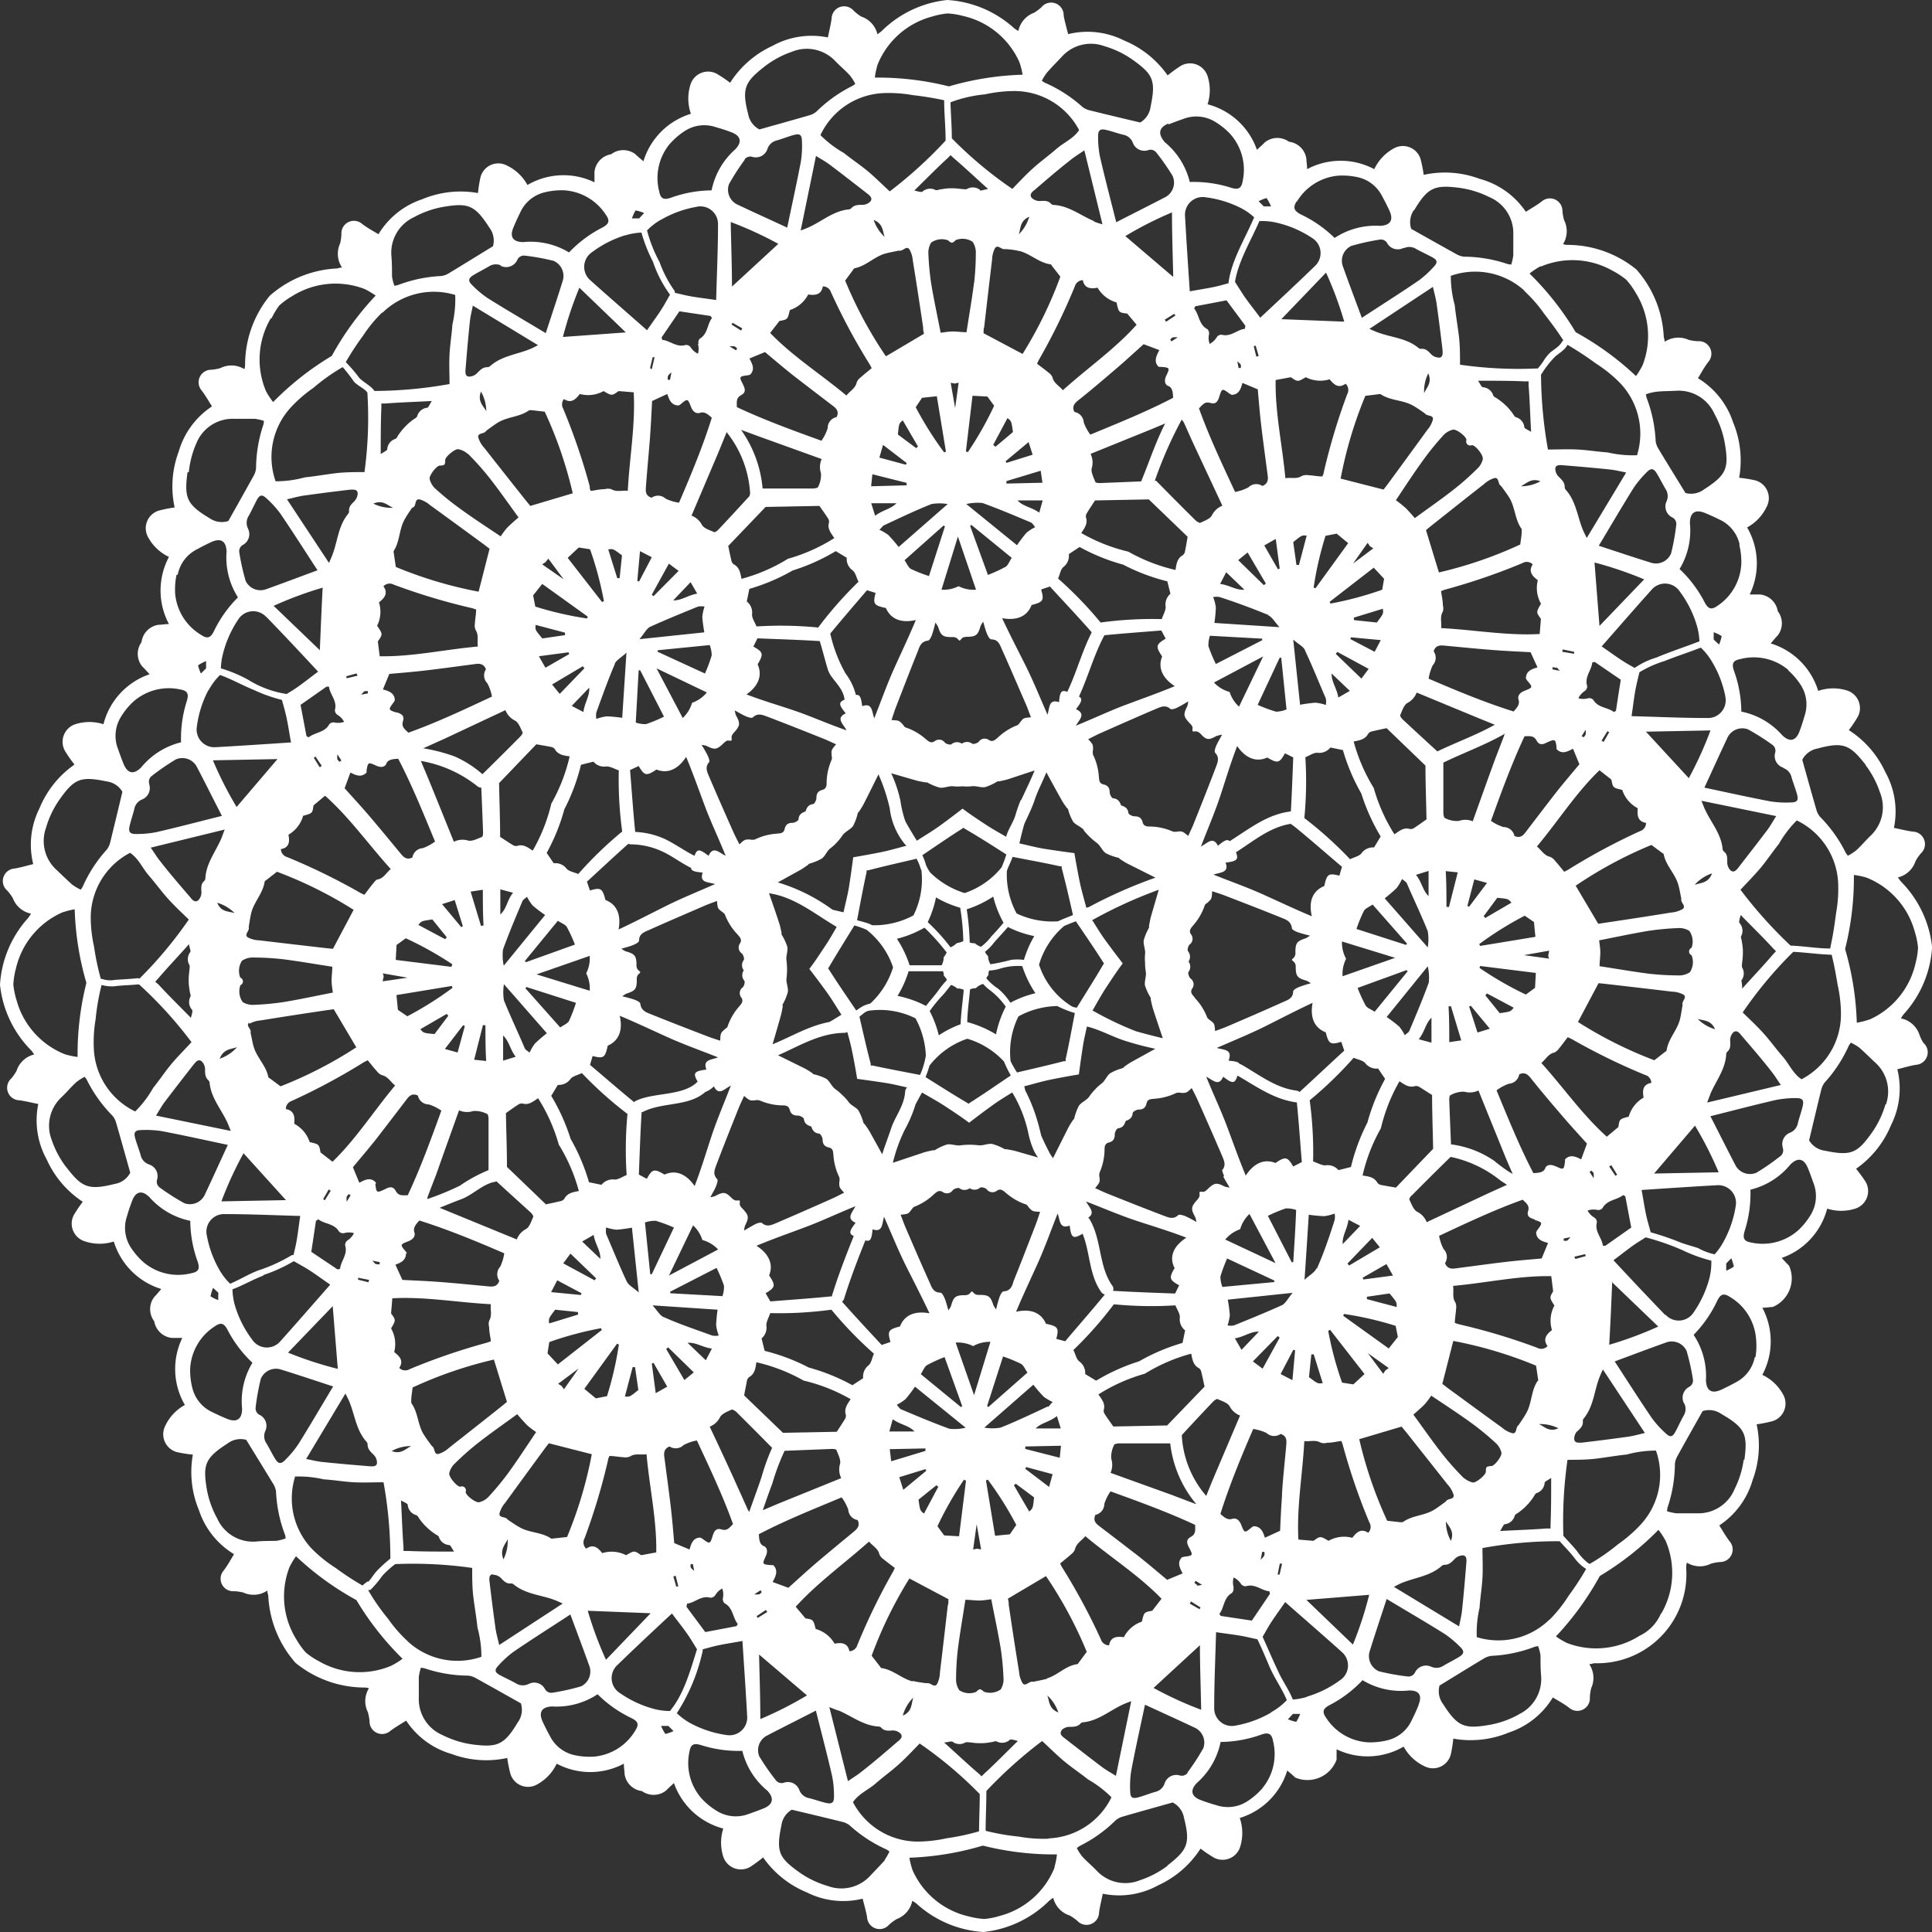 <svg xmlns="http://www.w3.org/2000/svg" viewBox="0 0 186.74 186.74"><rect x="0" y="0" width="186.74" height="186.74" fill="#333333" stroke="none"/><defs><style>.cls-1{fill:#fff;fill-rule:evenodd;}</style></defs><title>renda_estrela</title><g id="Layer_2" data-name="Layer 2"><path class="cls-1" d="M185.5,99.94a2.38,2.38,0,0,0-1.77-1.51c.13-.2.2-.32.3-.43a10.56,10.56,0,0,0,2.72-6.45,10.56,10.56,0,0,0-3-6.33c-.09-.1-.17-.22-.31-.41a2.38,2.38,0,0,0,1.71-1.58,4.48,4.48,0,0,1,.52-.75,1.21,1.21,0,0,0-.8-2.1c-.59-.08-1.17-.23-1.81-.36a7.83,7.83,0,0,0-.82-5.37,9.59,9.59,0,0,0-3.54-4.08,12.89,12.89,0,0,0,.88-1.31,1.79,1.79,0,0,0-1.12-2.54,4.46,4.46,0,0,0-2.72.06,6.91,6.91,0,0,0-4.59-4.59c.28-.32.47-.56.68-.77a1.93,1.93,0,0,0,0-2.35,1.93,1.93,0,0,0-1.71-1.61c-.3,0-.6,0-1,0a6.9,6.9,0,0,0-.25-6.48,4.45,4.45,0,0,0,1.89-2,1.78,1.78,0,0,0-1.1-2.55,13,13,0,0,0-1.56-.25,9.58,9.58,0,0,0-.59-5.37,7.84,7.84,0,0,0-3.39-4.25c.34-.56.62-1.09,1-1.58a1.21,1.21,0,0,0-1-2,4.38,4.38,0,0,1-.9-.13,2.38,2.38,0,0,0-2.32.19c0-.23-.08-.37-.09-.51a10.56,10.56,0,0,0-2.64-6.48,10.55,10.55,0,0,0-6.58-2.38c-.14,0-.28,0-.51-.07a2.38,2.38,0,0,0,.1-2.32,4.46,4.46,0,0,1-.16-.89,1.21,1.21,0,0,0-2-.92c-.47.36-1,.66-1.54,1A7.83,7.83,0,0,0,143,17.28a9.58,9.58,0,0,0-5.39-.38,12.76,12.76,0,0,0-.31-1.55,1.79,1.79,0,0,0-2.59-1,4.45,4.45,0,0,0-1.88,2,6.9,6.9,0,0,0-6.49,0c0-.43-.07-.73-.07-1a1.93,1.93,0,0,0-1.68-1.65,1.93,1.93,0,0,0-2.35.07c-.2.22-.43.41-.75.71a6.9,6.9,0,0,0-4.77-4.4,4.44,4.44,0,0,0,0-2.72,1.78,1.78,0,0,0-2.58-1,13,13,0,0,0-1.28.93,9.57,9.57,0,0,0-4.22-3.38,7.84,7.84,0,0,0-5.4-.61c-.15-.64-.33-1.21-.43-1.8A1.21,1.21,0,0,0,100.66.7a4.36,4.36,0,0,1-.73.54A2.38,2.38,0,0,0,98.43,3c-.2-.13-.32-.2-.43-.29A10.56,10.56,0,0,0,91.56,0a10.56,10.56,0,0,0-6.34,3,4.92,4.92,0,0,1-.41.31,2.38,2.38,0,0,0-1.57-1.71A4.5,4.5,0,0,1,82.48,1a1.21,1.21,0,0,0-2.1.8c-.08.59-.23,1.17-.36,1.82a7.83,7.83,0,0,0-5.37.82A9.59,9.59,0,0,0,70.57,8a12.86,12.86,0,0,0-1.31-.88,1.78,1.78,0,0,0-2.54,1.12A4.45,4.45,0,0,0,66.78,11a6.9,6.9,0,0,0-4.59,4.59c-.32-.28-.56-.47-.77-.68a1.93,1.93,0,0,0-2.35,0,1.93,1.93,0,0,0-1.61,1.71c0,.3,0,.6,0,1a6.9,6.9,0,0,0-6.48.26A4.45,4.45,0,0,0,49,16a1.78,1.78,0,0,0-2.55,1.1,12.79,12.79,0,0,0-.25,1.56,9.59,9.59,0,0,0-5.37.59,7.84,7.84,0,0,0-4.25,3.39c-.56-.34-1.09-.62-1.58-1a1.21,1.21,0,0,0-2,1,4.34,4.34,0,0,1-.13.9,2.38,2.38,0,0,0,.19,2.32c-.23,0-.37.08-.51.09a10.55,10.55,0,0,0-6.48,2.64,10.56,10.56,0,0,0-2.38,6.58c0,.14,0,.28-.07.51a2.38,2.38,0,0,0-2.32-.1,4.41,4.41,0,0,1-.89.16,1.21,1.21,0,0,0-.92,2c.36.47.66,1,1,1.54a7.83,7.83,0,0,0-3.22,4.38,9.58,9.58,0,0,0-.39,5.39,12.68,12.68,0,0,0-1.55.31,1.78,1.78,0,0,0-1,2.59,4.45,4.45,0,0,0,2,1.88,6.9,6.9,0,0,0,0,6.49c-.43,0-.73.07-1,.07a1.93,1.93,0,0,0-1.65,1.68,1.93,1.93,0,0,0,.07,2.35c.22.2.41.43.71.75A6.9,6.9,0,0,0,10,70a4.45,4.45,0,0,0-2.72,0,1.79,1.79,0,0,0-1,2.58A13,13,0,0,0,7.2,73.9a9.58,9.58,0,0,0-3.38,4.22,7.83,7.83,0,0,0-.61,5.4c-.64.16-1.21.33-1.8.43a1.21,1.21,0,0,0-.71,2.13,4.45,4.45,0,0,1,.54.73A2.38,2.38,0,0,0,3,88.31c-.13.2-.2.32-.29.43A10.55,10.55,0,0,0,0,95.18a10.55,10.55,0,0,0,3,6.33c.1.1.17.23.31.41a2.38,2.38,0,0,0-1.71,1.58,4.48,4.48,0,0,1-.52.75,1.21,1.21,0,0,0,.8,2.1c.59.08,1.17.23,1.82.36a7.83,7.83,0,0,0,.82,5.37A9.59,9.59,0,0,0,8,116.16a12.61,12.61,0,0,0-.88,1.31A1.79,1.79,0,0,0,8.26,120,4.46,4.46,0,0,0,11,120a6.9,6.9,0,0,0,4.59,4.59c-.28.32-.47.56-.68.77a1.93,1.93,0,0,0,0,2.35,1.93,1.93,0,0,0,1.71,1.61c.3,0,.6,0,1,0a6.9,6.9,0,0,0,.25,6.48,4.44,4.44,0,0,0-1.89,2,1.79,1.79,0,0,0,1.1,2.55,12.9,12.9,0,0,0,1.56.25,9.59,9.59,0,0,0,.59,5.37,7.83,7.83,0,0,0,3.39,4.25c-.34.56-.62,1.09-1,1.58a1.21,1.21,0,0,0,1,2,4.34,4.34,0,0,1,.9.13,2.38,2.38,0,0,0,2.32-.19c0,.23.08.37.09.51a10.56,10.56,0,0,0,2.64,6.48,10.56,10.56,0,0,0,6.58,2.38c.14,0,.28,0,.51.07a2.38,2.38,0,0,0-.1,2.32,4.45,4.45,0,0,1,.16.89,1.21,1.21,0,0,0,2,.92c.47-.36,1-.66,1.54-1a7.83,7.83,0,0,0,4.38,3.22,9.59,9.59,0,0,0,5.39.39,12.63,12.63,0,0,0,.31,1.55,1.78,1.78,0,0,0,2.59,1,4.45,4.45,0,0,0,1.88-2,6.9,6.9,0,0,0,6.49,0c0,.43.07.73.07,1a1.93,1.93,0,0,0,1.68,1.65,1.93,1.93,0,0,0,2.35-.07c.2-.22.43-.41.74-.71a6.91,6.91,0,0,0,4.77,4.4,4.45,4.45,0,0,0,0,2.72,1.79,1.79,0,0,0,2.58,1,13.38,13.38,0,0,0,1.27-.93,9.59,9.59,0,0,0,4.22,3.38,7.84,7.84,0,0,0,5.4.61c.16.64.33,1.21.43,1.8a1.21,1.21,0,0,0,2.13.71,4.48,4.48,0,0,1,.73-.54,2.38,2.38,0,0,0,1.51-1.77c.19.13.32.2.43.3a10.56,10.56,0,0,0,6.45,2.72,10.56,10.56,0,0,0,6.33-3c.1-.09.22-.17.41-.31a2.38,2.38,0,0,0,1.58,1.71,4.51,4.51,0,0,1,.75.52,1.21,1.21,0,0,0,2.1-.8c.08-.59.23-1.17.36-1.82a7.83,7.83,0,0,0,5.37-.82,9.59,9.59,0,0,0,4.08-3.54,12.55,12.55,0,0,0,1.31.88,1.78,1.78,0,0,0,2.54-1.12,4.45,4.45,0,0,0-.06-2.72,6.9,6.9,0,0,0,4.59-4.59c.32.28.56.47.77.68a3,3,0,0,0,4-1.73c0-.3,0-.6,0-1a6.9,6.9,0,0,0,6.48-.26,4.45,4.45,0,0,0,2,1.89,1.78,1.78,0,0,0,2.55-1.1,12.77,12.77,0,0,0,.25-1.56,9.59,9.59,0,0,0,5.37-.59,7.84,7.84,0,0,0,4.25-3.39c.56.34,1.09.62,1.58,1a1.21,1.21,0,0,0,2-1,4.39,4.39,0,0,1,.13-.9,2.38,2.38,0,0,0-.19-2.32c.23,0,.37-.08.51-.09a8.61,8.61,0,0,0,8.86-9.21c0-.14,0-.28.07-.51a2.38,2.38,0,0,0,2.32.1,4.39,4.39,0,0,1,.89-.16,1.21,1.21,0,0,0,.92-2c-.36-.47-.66-1-1-1.54a7.83,7.83,0,0,0,3.22-4.38,9.59,9.59,0,0,0,.39-5.39,12.83,12.83,0,0,0,1.55-.31,1.78,1.78,0,0,0,1-2.59,4.45,4.45,0,0,0-2-1.88,6.9,6.9,0,0,0,0-6.49c.43,0,.73-.07,1-.07a3,3,0,0,0,1.58-4c-.22-.2-.41-.43-.71-.74a6.9,6.9,0,0,0,4.4-4.77,4.44,4.44,0,0,0,2.72,0,1.78,1.78,0,0,0,1-2.58,13.07,13.07,0,0,0-.93-1.27,9.6,9.6,0,0,0,3.38-4.22,7.84,7.84,0,0,0,.61-5.4c.64-.16,1.21-.33,1.8-.43a1.21,1.21,0,0,0,.71-2.13A4.45,4.45,0,0,1,185.5,99.94Zm-5.19-26a9.22,9.22,0,0,1,1.4,2.65,3.79,3.79,0,0,1-.92,4.2c-.48.46-.92,1-1.41,1.43a5.06,5.06,0,0,1-.77.49,2,2,0,0,1-.21-.29,13.46,13.46,0,0,0-2.48-3.47,1.85,1.85,0,0,1-.36-.7c-.45-1.55-.88-3.1-1.36-4.81a2.07,2.07,0,0,1,1.48-1.09C178.19,71.67,178.81,72,180.31,73.9Zm-8,37a.7.7,0,0,1-.23.81,22.33,22.33,0,0,1-2.31,1.6,1.59,1.59,0,0,1-2-.67c-.8-1.53-1.57-3.08-2.45-4.79,2.16-.54,4.24-1.09,6.33-1.57a9.63,9.63,0,0,1,2-.18c.56,0,.72.2.6.74s-.33,1.11-.47,1.66a1.23,1.23,0,0,1-.76.94A1.18,1.18,0,0,0,172.32,110.93ZM166.6,120a6.18,6.18,0,0,1-.87,1.24h0a5.84,5.84,0,0,1-1.59-.6c-.56-.19-1.12-.33-1.67-.53a26.85,26.85,0,0,0-2.92-1c-.1-.36-.2-.73-.3-1.09-.25-.93-.37-1.89-.58-3,2.57-.17,4.93-.33,7.29-.46a1.71,1.71,0,0,1,1.81,2A10.43,10.43,0,0,1,166.6,120Zm1,2.42a4,4,0,0,1-.75.4c0-.24,0-.47,0-.7l.49-.5A4,4,0,0,1,167.59,122.44Zm-4.8,13.24a1.23,1.23,0,0,1-.08,1.2c-.28.51-.5,1-.79,1.54s-.53.52-.94.13a9.73,9.73,0,0,1-1.34-1.48c-1.21-1.78-2.36-3.59-3.58-5.46,1.81-.67,3.42-1.28,5.05-1.86a1.59,1.59,0,0,1,1.9.84,22.44,22.44,0,0,1,.61,2.74.7.7,0,0,1-.38.75A1.18,1.18,0,0,0,162.79,135.68Zm-30.56,12.49c-.71-.47-1.16,0-1.53.49a3.06,3.06,0,0,0-2.3.29c-.8-.47-.8-.47-1.45,0l-1.46-.12c-.18-3.13.4-6.28.57-9.52.56.06,1.08-.15,1.6.16a1.12,1.12,0,0,0,.62,0c.45,0,.89-.11,1.36-.17.05.13.1.24.13.35a60.58,60.58,0,0,0,2.57,7.51A.82.82,0,0,1,132.23,148.17Zm.1,6a35.73,35.73,0,0,1-1.57,4.81l-4.5-4.32Zm-8.42-9.65c-.09,1.18-.14,2.37-.19,3.46l-1.47.67c-.18-.56-.39-1.11-1.1-1.11l-.18.11c-.67.57-.69.56-1-.22-.15-.42-.46-.74-.89-.6s-.77-.15-1.13-.48c.88-2.8,2-5.5,3.17-8.21a4.45,4.45,0,0,1,1.29.39,1.08,1.08,0,0,0,1.36.09c.55.18.59.56.55,1C124.2,141.19,124,142.83,123.91,144.46Zm0,6.64-.24,1.05-.19,0,.21-1.06Zm-22.71,11.12c-.42.12-.86.19-1.3.29h-.18c-.31,0-.63.5-.9.13a2.57,2.57,0,0,1-.33-1.09c-.35-2.15-.68-4.31-1-6.47,0-.15,0-.3-.08-.6l3.68-2.18a40.27,40.27,0,0,1,3.94,7.32l-.74,1c-.05.07-.11.18-.17.19C103,161,102.25,161.91,101.21,162.22Zm1.08,3.26c-.93-.37-.85-1.09-1.06-1.64A3.86,3.86,0,0,1,102.28,165.48Zm-14.08-3c-1.06-.27-1.86-1.12-3-1.29-.07,0-.13-.12-.18-.19l-.78-1a40.34,40.34,0,0,1,3.65-7.47l3.77,2c0,.31,0,.46-.06.6-.25,2.17-.5,4.34-.76,6.5a2.56,2.56,0,0,1-.28,1.11c-.26.38-.59-.11-.9-.09h-.18C89.08,162.63,88.64,162.58,88.21,162.47Zm.05,1.63c-.19.56-.08,1.27-1,1.68A3.87,3.87,0,0,1,88.26,164.1Zm-23.09-15c-.1-1.09-.19-2.27-.33-3.45-.19-1.63-.42-3.26-.63-4.89-.06-.42,0-.8.51-1a1.08,1.08,0,0,0,1.36-.14,4.45,4.45,0,0,1,1.28-.44c1.24,2.67,2.5,5.31,3.49,8.08-.35.35-.56.69-1.11.52s-.73.21-.86.63c-.25.8-.27.8-1,.26l-.18-.1c-.71,0-.9.59-1.05,1.15Zm.39,4.17-.19.05-.29-1,.23-.06Zm-3.59-3c-.66-.46-.66-.46-1.45,0a3.06,3.06,0,0,0-2.31-.2c-.39-.5-.85-.93-1.55-.43a.82.82,0,0,1-.16-1,60.53,60.53,0,0,0,2.28-7.6c0-.11.07-.22.12-.36.47,0,.92.1,1.37.12a1.1,1.1,0,0,0,.62-.07c.51-.33,1-.13,1.6-.22.29,3.23,1,6.36.94,9.49Zm.92,5.61-4.32,4.5a35.76,35.76,0,0,1-1.76-4.74ZM25.12,136.77a.7.7,0,0,1-.41-.74,22.14,22.14,0,0,1,.5-2.76,1.59,1.59,0,0,1,1.87-.92c1.65.51,3.29,1.06,5.12,1.66-1.15,1.91-2.23,3.77-3.37,5.59a9.79,9.79,0,0,1-1.28,1.53c-.39.4-.65.37-.94-.1s-.55-1-.85-1.51a1.23,1.23,0,0,1-.12-1.2A1.18,1.18,0,0,0,25.12,136.77ZM20,119.46a1.7,1.7,0,0,1,1.72-2.11c2.37,0,4.73.11,7.3.18-.17,1.1-.26,2.07-.47,3-.06.27-.12.53-.19.79a.25.25,0,0,0-.16,0,15.77,15.77,0,0,1-3.25,1.48c-.94.36-1.79.9-2.71,1.28a6.23,6.23,0,0,1-1-1.28A10.42,10.42,0,0,1,20,119.46Zm1.12,6.21a3.9,3.9,0,0,1-.77-.37,4,4,0,0,1,.25-.82l.51.48C21.09,125.2,21.09,125.43,21.1,125.67Zm-6.74-13.13a1.23,1.23,0,0,1-.79-.91c-.16-.55-.38-1.09-.53-1.64s0-.75.57-.76a9.72,9.72,0,0,1,2,.1c2.11.4,4.21.87,6.39,1.33-.81,1.75-1.52,3.33-2.26,4.89a1.59,1.59,0,0,1-1.94.75,22.35,22.35,0,0,1-2.37-1.51.7.7,0,0,1-.26-.8A1.18,1.18,0,0,0,14.36,112.54Zm.06-36.73a.7.7,0,0,1,.23-.81A22.44,22.44,0,0,1,17,73.4a1.59,1.59,0,0,1,2,.67c.8,1.53,1.57,3.08,2.45,4.79-2.16.54-4.24,1.09-6.33,1.57a9.62,9.62,0,0,1-2,.18c-.56,0-.72-.2-.6-.74s.32-1.11.46-1.66a1.23,1.23,0,0,1,.76-.94A1.18,1.18,0,0,0,14.42,75.8Zm5.72-9.09a6.17,6.17,0,0,1,1.11-1.48c1.15.42,2.16,1,3.29,1.46a14.76,14.76,0,0,0,2.69.95c.1.37.21.74.3,1.11.25.93.37,1.89.58,3-2.57.17-4.93.33-7.29.46a1.71,1.71,0,0,1-1.81-2A10.41,10.41,0,0,1,20.14,66.71Zm-1-2.42a4,4,0,0,1,.76-.4c0,.24,0,.47,0,.7l-.5.5A4,4,0,0,1,19.14,64.3Zm4.8-13.24a1.23,1.23,0,0,1,.08-1.2c.28-.5.5-1,.79-1.54s.53-.52.94-.14a9.49,9.49,0,0,1,1.34,1.48c1.21,1.78,2.36,3.59,3.58,5.46-1.81.67-3.42,1.28-5.05,1.86a1.59,1.59,0,0,1-1.9-.84,22.28,22.28,0,0,1-.61-2.74.7.7,0,0,1,.38-.75A1.18,1.18,0,0,0,23.95,51.06ZM54.51,38.57c.71.47,1.16,0,1.53-.49a3.06,3.06,0,0,0,2.3-.28c.8.47.8.47,1.45,0l1.46.12c.18,3.13-.4,6.28-.57,9.52-.56-.06-1.08.15-1.6-.16a1.12,1.12,0,0,0-.62,0c-.45,0-.89.11-1.36.17C57,47.27,57,47.16,57,47a60.59,60.59,0,0,0-2.57-7.51A.82.82,0,0,1,54.51,38.57Zm-.1-6A35.81,35.81,0,0,1,56,27.81l4.49,4.32Zm8.42,9.65c.09-1.18.14-2.37.2-3.46l1.47-.68c.18.56.39,1.11,1.1,1.11a1.58,1.58,0,0,0,.18-.11c.67-.57.69-.57,1,.22.15.42.46.74.89.6s.77.15,1.13.48c-.88,2.8-2,5.5-3.17,8.21a4.5,4.5,0,0,1-1.29-.39,1.08,1.08,0,0,0-1.36-.09c-.55-.18-.59-.56-.55-1C62.54,45.55,62.7,43.91,62.83,42.27Zm0-6.64.25-1.05.19,0L63,35.69ZM85.53,24.52c.42-.12.86-.19,1.3-.29H87c.32,0,.63-.5.9-.13a2.57,2.57,0,0,1,.33,1.09c.35,2.15.68,4.31,1,6.47,0,.15,0,.3.08.6l-3.68,2.18a40.29,40.29,0,0,1-3.94-7.32l.74-1c.05-.07.1-.18.17-.19C83.71,25.71,84.48,24.83,85.53,24.52Zm-1.08-3.26c.93.37.85,1.09,1.06,1.64A3.85,3.85,0,0,1,84.45,21.26Zm14.08,3c1.05.26,1.86,1.12,3,1.29.07,0,.13.12.18.19l.78,1a40.26,40.26,0,0,1-3.65,7.47l-3.77-2c0-.3,0-.46.06-.61.25-2.17.5-4.34.76-6.5a2.58,2.58,0,0,1,.28-1.11c.26-.38.59.11.9.09h.18C97.66,24.11,98.1,24.16,98.53,24.27Zm-.05-1.63c.19-.56.08-1.27,1-1.68A3.86,3.86,0,0,1,98.48,22.64Zm23.09,15c.1,1.09.19,2.28.33,3.45.19,1.63.42,3.26.63,4.89.06.42,0,.8-.51,1a1.08,1.08,0,0,0-1.36.14,4.4,4.4,0,0,1-1.28.44c-1.24-2.67-2.5-5.31-3.49-8.08.35-.35.56-.69,1.11-.52s.73-.21.86-.63c.25-.8.27-.8,1-.26l.18.1c.71,0,.9-.59,1.05-1.15Zm-.39-4.17.19-.05.29,1-.23.06Zm3.59,3c.66.46.66.46,1.44,0a3.07,3.07,0,0,0,2.31.2c.39.5.85.93,1.54.43a.82.82,0,0,1,.16,1,60.77,60.77,0,0,0-2.28,7.6c0,.11-.07.22-.12.36-.47,0-.92-.1-1.37-.12a1.11,1.11,0,0,0-.61.07c-.51.33-1,.13-1.6.22-.3-3.23-1-6.36-.94-9.49Zm-.92-5.61,4.32-4.5a35.67,35.67,0,0,1,1.76,4.74ZM161.61,50a.7.7,0,0,1,.41.74,22.35,22.35,0,0,1-.5,2.76,1.59,1.59,0,0,1-1.87.91c-1.65-.51-3.29-1.06-5.12-1.66,1.15-1.91,2.23-3.77,3.37-5.59a9.68,9.68,0,0,1,1.28-1.53c.39-.4.65-.37.94.1s.55,1,.85,1.51a1.23,1.23,0,0,1,.12,1.2A1.18,1.18,0,0,0,161.61,50Zm5.15,17.32A1.71,1.71,0,0,1,165,69.4c-2.37,0-4.73-.11-7.3-.18.17-1.1.26-2.07.47-3,.09-.42.19-.83.29-1.24a10.45,10.45,0,0,1,2.41-1.08c1.14-.46,2.34-.84,3.49-1.29l.05,0a6.18,6.18,0,0,1,1.06,1.34A10.4,10.4,0,0,1,166.76,67.28Zm-1.12-6.21a3.93,3.93,0,0,1,.77.37,4.09,4.09,0,0,1-.25.82l-.52-.48C165.64,61.54,165.64,61.31,165.64,61.07Zm6.73,13.13a1.22,1.22,0,0,1,.8.91c.16.55.38,1.09.53,1.65s0,.75-.57.76a9.67,9.67,0,0,1-2-.1c-2.11-.4-4.21-.87-6.39-1.33.81-1.75,1.52-3.33,2.26-4.89a1.59,1.59,0,0,1,1.94-.75,22.08,22.08,0,0,1,2.37,1.5.7.7,0,0,1,.26.8A1.18,1.18,0,0,0,172.37,74.2Zm-13.52,31.86a3.06,3.06,0,0,0-1.42,1.83c-.9.24-.9.24-1,1l-1.12.94c-2.34-2.09-4.16-4.72-6.33-7.13.44-.35.66-.87,1.24-1a1.11,1.11,0,0,0,.47-.4c.29-.35.55-.71.84-1.09l.35.16a60.67,60.67,0,0,0,7.13,3.49.81.81,0,0,1,.6.77C158.76,104.81,158.75,105.44,158.86,106.06Zm-6.39,32.25c.29-.29.58-.53.53-1a.38.38,0,0,1,.09-.25c.94-1.14,1-2.61,1.5-3.92.1-.27.22-.53.35-.81l4.06,6.14c-.55.12-1.05.27-1.57.35-1.5.21-3,.4-4.52.58-.3,0-.7.07-.74-.33A1.08,1.08,0,0,1,152.47,138.31Zm-.29-16.88,1.05-.25.05.19-1,.28Zm3-1.06s-.11,0-.24,0c-.08-.76-.82-1.36-.58-2.26a.55.55,0,0,0-.24-.46,1.73,1.73,0,0,1-.66-.68,1.72,1.72,0,0,1,.95-.06.55.55,0,0,0,.49-.17c.43-.82,1.38-.77,2-1.27.11.07.2.1.21.14.19,1,.38,2,.57,3Zm.61,3.49,4.5,4.32a35.79,35.79,0,0,1-4.74,1.76C155.67,127.83,155.75,125.8,155.83,123.86Zm-2.14-10.63.18-.12c.07.08.17.15.21.24a1.89,1.89,0,0,1,0,.48Zm1.9-.52.2-.13.57.92-.17.11Zm-7.22,5.16c.8.25.81.27.26,1a1.61,1.61,0,0,0-.1.18c0,.71.59.9,1.15,1.05l-.62,1.5c-1.09.1-2.27.19-3.45.33-1.63.19-3.26.42-4.89.63-.42.06-.8,0-1-.51a1.08,1.08,0,0,0-.14-1.36,4.41,4.41,0,0,1-.43-1.28c2.66-1.24,5.31-2.5,8.08-3.49.35.35.69.56.52,1.11S147.95,117.74,148.37,117.88Zm1.89,8.34a3.06,3.06,0,0,0-.2,2.31c-.5.39-.93.85-.43,1.55a.82.82,0,0,1-1,.16,60.61,60.61,0,0,0-7.6-2.28l-.36-.12c0-.47.1-.92.12-1.37a1.1,1.1,0,0,0-.07-.61c-.33-.51-.13-1-.22-1.6,3.23-.29,6.36-1,9.49-.94l.18,1.46C149.76,125.43,149.76,125.43,150.26,126.22Zm-1.6,7.24c-.62.93-.54,2.1-1.06,3.05-.21.39-.47.75-.71,1.12a.77.77,0,0,1-.12.14c-.23.22-.09.79-.54.73a2.57,2.57,0,0,1-1-.54c-1.77-1.28-3.53-2.57-5.29-3.86l-.48-.37,1.06-4.15a40.35,40.35,0,0,1,8,2.39c.07.47.13.85.18,1.23C148.66,133.29,148.7,133.4,148.66,133.46Zm-14.38-3.15-4.4-3.16.07-.18a33,33,0,0,1,5,1.15c.07.37.15.75.21,1.08Zm0,1.89-.32.23c-.07.1-.14.2-.21.33l-1.49-2Zm-7-9.61c-.16.37-.63.61-1.14,1.08.15-2.2.28-4.18.41-6.29a14,14,0,0,0,1.5.14,4.43,4.43,0,0,0,1-.25,1.73,1.73,0,0,1,0,.63C128.51,119.47,128,121,127.3,122.59Zm.62,11.07c-.48.06-.48.06-1.33-.58l.23-2.2.23,0Zm-10.31-32.37c1.68-.74,3.25-1.37,4.75-2.12s3-1.53,4.58-2.27c-.27,1.46.2,2.44,1.27,2.85.29,1.13.44,1.23,1.5.92l.29.85c-1.44,1.32-2.86,2.66-4.32,4a.61.61,0,0,0-.32-.14c-2-.25-3.64-1.57-5.37-2.55l-.09,0c-.09-.21-.42-.28-1.08-.34C119.17,101.4,118.3,101.5,117.62,101.29Zm.7,12.39c.14.32.35.62.61,1.07a2.48,2.48,0,0,1-.47-.09c-.81-.41-1-.38-1.67.26-.11.11-.28.26-.42.25a1.7,1.7,0,0,0-.34,0,1.71,1.71,0,0,0,0,.34c0,.13-.12.31-.23.43-.61.67-.63.89-.19,1.68a2.44,2.44,0,0,1,.11.46,11.84,11.84,0,0,0-1.09-.57c-.21-.08-.57-.19-.67-.09-.46.44-.93.23-1.36.07-1.82-.69-3.63-1.41-5.43-2.13-.41-.16-.81-.36-1.24-.55.45-.54.46-.58.43-1a1.06,1.06,0,0,1,0-.5,5.69,5.69,0,0,0,.48-2.11c0-.35,0-.7.42-.8s.57-.36.57-.8c0-.2.19-.56.32-.57.49-.06.63-.38.73-.71.33-.12.64-.27.68-.76,0-.13.36-.33.56-.34.43,0,.68-.16.78-.6s.43-.41.78-.45a5.67,5.67,0,0,0,2.09-.56,1.06,1.06,0,0,1,.5,0c.47,0,.5,0,1-.47.21.42.42.81.6,1.22.79,1.78,1.58,3.56,2.34,5.35.18.43.41.89,0,1.36C118.11,113.12,118.23,113.47,118.32,113.68Zm5.26,15.43.19.15-1.65,3-.94-.7ZM120,130.47l-.64-1.11c.91-.15,1.5-.67,2.32-.65Zm-.72-2.36a1.73,1.73,0,0,1-.63,0,4.48,4.48,0,0,0,.22-1,14,14,0,0,0-.2-1.49l6.27-.66c-.45.53-.67,1-1,1.18C122.37,126.85,120.82,127.48,119.27,128.11Zm-1.13-3.72a2.89,2.89,0,0,1-.19-1,14.74,14.74,0,0,1,.65-1.75l4.56,2.13c0,.05,0,.1,0,.15Zm.28-4.58a3.22,3.22,0,0,1,1.44-1,3.22,3.22,0,0,1,.9-1.47l2.52,4.75Zm-3.49,29.79c.39.75.38.76-.5.87l-.2.05c-.48.52-.22,1,.07,1.56l-1.5.62c-.84-.7-1.74-1.47-2.67-2.21-1.29-1-2.6-2-3.91-3-.34-.26-.59-.54-.35-1.07a1.08,1.08,0,0,0,.86-1.06,4.43,4.43,0,0,1,.6-1.21c2.76,1,5.52,2,8.18,3.24,0,.5.09.88-.42,1.16S114.73,149.2,114.93,149.59Zm1.1,5.77-.1.17L115,155l.12-.21Zm-41.3-4.09-.2,0c-.87-.07-.89-.09-.53-.85.19-.4.19-.85-.2-1s-.44-.64-.46-1.14c2.6-1.36,5.33-2.44,8-3.56a4.49,4.49,0,0,1,.64,1.19,1.08,1.08,0,0,0,.9,1c.26.52,0,.81-.31,1.08-1.27,1.05-2.54,2.09-3.79,3.16-.9.77-1.77,1.58-2.59,2.31l-1.52-.56C75,152.32,75.24,151.78,74.74,151.28Zm-8.28-21.49c.82-.06,1.43.44,2.35.56l-.59,1.13Zm.6,2.86-.91.74-1.76-3,.19-.16Zm-2.91-5.34c-.37-.16-.61-.63-1.08-1.14l6.29.42a13.72,13.72,0,0,0-.14,1.5,4.46,4.46,0,0,0,.25,1,1.73,1.73,0,0,1-.63,0C67.26,128.51,65.69,128,64.15,127.3Zm-3.56-3.42c-.71-1.51-1.33-3.06-2-4.61a1.74,1.74,0,0,1,0-.64,4.42,4.42,0,0,0,1,.22,14.07,14.07,0,0,0,1.49-.2l.66,6.27C61.25,124.47,60.77,124.25,60.59,123.88Zm1.11,10.46c-.82.67-.82.67-1.3.63l.75-2.84.23,0Zm-7.78-2.47-1-1.07.17-1.09a32.88,32.88,0,0,1,5-1.34l.08.17Zm2,.4-1.41,2-.23-.32-.33-.21ZM27.63,107.2a.82.82,0,0,1,.57-.79,60.43,60.43,0,0,0,7-3.76l.34-.17c.3.36.58.72.88,1.05a1.12,1.12,0,0,0,.49.39c.59.13.83.64,1.28,1-2.08,2.49-3.8,5.2-6.05,7.37l-1.16-.9c-.14-.79-.14-.79-1.05-1a3.06,3.06,0,0,0-1.49-1.77C28.5,108,28.47,107.34,27.63,107.2Zm.25-26.52a3.07,3.07,0,0,0,1.42-1.83c.9-.24.9-.24,1-1l1.12-.94C33.77,79,35.59,81.59,37.77,84c-.44.35-.66.87-1.24,1-.18,0-.34.25-.47.4-.29.35-.55.71-.84,1.09l-.34-.16a60.68,60.68,0,0,0-7.13-3.49.82.82,0,0,1-.6-.77C28,81.93,28,81.3,27.88,80.67Zm6.39-32.25c-.29.29-.58.53-.53,1a.38.38,0,0,1-.1.25c-.94,1.14-1,2.61-1.5,3.92-.1.27-.22.53-.34.81l-4.06-6.15c.55-.12,1.05-.27,1.57-.35,1.5-.21,3-.4,4.52-.58.3,0,.7-.07.74.32A1.09,1.09,0,0,1,34.27,48.42Zm.29,16.88-1.05.25-.05-.19,1-.28Zm-3,1.06s.11,0,.24,0c.08.76.82,1.36.57,2.26a.55.55,0,0,0,.24.46,1.72,1.72,0,0,1,.65.68,1.72,1.72,0,0,1-.94.06.55.55,0,0,0-.49.17c-.43.82-1.38.77-2,1.27-.11-.07-.2-.1-.21-.14-.19-1-.38-2-.57-3Zm-.61-3.49-4.5-4.32a35.73,35.73,0,0,1,4.74-1.76C31.07,58.9,31,60.94,30.91,62.88ZM33,73.51l-.18.12a1,1,0,0,1-.21-.24,1.85,1.85,0,0,1,0-.48Zm-1.9.52-.2.13-.57-.92.17-.11Zm7.22-5.16c-.8-.25-.81-.27-.26-1a1.66,1.66,0,0,0,.1-.18c0-.71-.59-.9-1.15-1.05l.62-1.5c1.09-.1,2.28-.19,3.45-.33,1.63-.19,3.26-.42,4.89-.63.42-.06.8,0,1,.51a1.08,1.08,0,0,0,.14,1.36,4.41,4.41,0,0,1,.44,1.28c-2.66,1.24-5.31,2.5-8.08,3.49-.35-.35-.69-.56-.52-1.11S38.79,69,38.37,68.86Zm-1.89-8.34a3.06,3.06,0,0,0,.2-2.31c.5-.39.93-.85.43-1.55a.82.82,0,0,1,1-.16,60.73,60.73,0,0,0,7.6,2.28l.36.12c0,.47-.1.92-.12,1.37a1.11,1.11,0,0,0,.07.61c.33.51.13,1,.22,1.6-3.23.29-6.36,1-9.49.94L36.52,62C37,61.3,37,61.3,36.48,60.52Zm1.6-7.24c.62-.93.54-2.1,1.06-3.05.21-.39.47-.75.71-1.12A.84.84,0,0,1,40,49c.23-.22.09-.8.55-.73a2.58,2.58,0,0,1,1,.54c1.77,1.28,3.53,2.57,5.29,3.86l.48.37-1.06,4.15a40.3,40.3,0,0,1-8-2.39c-.07-.47-.13-.85-.18-1.23C38.08,53.45,38,53.34,38.08,53.28Zm14.38,3.15,4.4,3.16-.07.18a32.93,32.93,0,0,1-5-1.15l-.21-1.08Zm0-1.89.32-.22L53,54l1.49,2Zm7,9.62c.16-.37.63-.61,1.14-1.08l-.41,6.29a14,14,0,0,0-1.5-.14,4.46,4.46,0,0,0-1,.25,1.7,1.7,0,0,1,0-.63C58.22,67.26,58.78,65.69,59.44,64.15Zm-.62-11.07c.48-.06.48-.06,1.33.58l-.23,2.2-.23,0ZM69.12,85.45c-1.68.74-3.25,1.37-4.75,2.12s-3,1.53-4.58,2.27c.27-1.46-.2-2.44-1.27-2.85-.29-1.13-.45-1.23-1.5-.92l-.29-.85c1.33-1.22,2.65-2.46,4-3.66a.59.59,0,0,0,.23.05,7.43,7.43,0,0,1,3.14.73c.94.45,1.76,1.09,2.7,1.55,0,.29.35.38,1.12.45C67.57,85.34,68.44,85.24,69.12,85.45Zm-.7-12.39A12.12,12.12,0,0,0,67.81,72a2.39,2.39,0,0,1,.47.09c.81.41,1,.38,1.67-.26.11-.11.28-.26.42-.25a1.73,1.73,0,0,0,.34,0,1.7,1.7,0,0,0,0-.34c0-.13.12-.31.23-.43.61-.67.63-.89.19-1.68a2.57,2.57,0,0,1-.11-.46c.46.24.77.44,1.09.57s.57.19.67.09c.46-.44.93-.23,1.36-.07,1.82.69,3.63,1.41,5.43,2.13.41.16.81.36,1.24.55-.45.54-.46.58-.43,1,0,.17.07.36,0,.5a5.68,5.68,0,0,0-.48,2.11c0,.35,0,.69-.42.8s-.57.36-.57.8c0,.2-.19.55-.32.57-.49.06-.62.38-.73.71-.33.12-.64.27-.68.76,0,.14-.36.33-.56.34-.43,0-.68.16-.78.6s-.43.41-.78.45a5.65,5.65,0,0,0-2.09.56,1.06,1.06,0,0,1-.5,0c-.47,0-.5,0-1,.47-.21-.42-.42-.81-.6-1.22-.79-1.78-1.58-3.56-2.34-5.35-.18-.43-.41-.89,0-1.36C68.63,73.62,68.51,73.27,68.42,73.06ZM63.16,57.63,63,57.48l1.65-3,.94.7Zm3.59-1.36.64,1.11c-.91.15-1.5.67-2.32.65Zm.72,2.36a1.73,1.73,0,0,1,.63,0,4.51,4.51,0,0,0-.22,1,14,14,0,0,0,.2,1.49l-6.27.66c.45-.53.67-1,1-1.18C64.37,59.89,65.92,59.26,67.47,58.63Zm1.13,3.72a2.9,2.9,0,0,1,.19,1,14.55,14.55,0,0,1-.65,1.75L63.57,63c0-.05,0-.1,0-.15Zm-.28,4.58a3.2,3.2,0,0,1-1.43,1,3.22,3.22,0,0,1-.9,1.47L63.46,64.6Zm3.49-29.79c-.39-.74-.37-.76.5-.87l.2-.06c.48-.52.22-1-.07-1.56l1.5-.62c.84.7,1.74,1.47,2.67,2.21,1.29,1,2.6,2,3.91,3,.34.26.59.54.35,1.07A1.08,1.08,0,0,0,80,41.39a4.46,4.46,0,0,1-.6,1.21c-2.76-1-5.52-2-8.18-3.25,0-.5-.09-.88.42-1.16S72,37.54,71.81,37.15Zm-1.1-5.77.1-.17.94.54-.12.21ZM112,35.46l.2,0c.88.07.89.09.53.85-.19.4-.2.85.2,1s.44.64.46,1.14c-2.6,1.36-5.33,2.45-8,3.56a4.44,4.44,0,0,1-.64-1.19,1.08,1.08,0,0,0-.9-1c-.26-.52,0-.81.31-1.08,1.27-1,2.54-2.09,3.79-3.16.9-.77,1.77-1.58,2.59-2.31l1.52.57C111.74,34.42,111.5,35,112,35.46Zm-6.59,8.41,6.07-2.46,1.14-.48c-.92,1.8-1.54,3.72-2.32,5.6l-3.94.16c-.17,0-.46,0-.5-.13-.16-.43-.44-.94-.33-1.33A1.9,1.9,0,0,0,105.41,43.87Zm-1.06,9a19.23,19.23,0,0,0,4.22,1.71l.49-1.26a16.8,16.8,0,0,1-4.55-1.8c.32-.48.66-.92.45-1.53a.61.61,0,0,1,.11-.42c.24-.4.5-.78.77-1.2l5.2-.1h0l3.75,3.61c-.08.49-.16.95-.25,1.4a.61.61,0,0,1-.21.38c-.56.31-.62.86-.71,1.43a16.82,16.82,0,0,1-4.56-1.77l-.49,1.26a19.16,19.16,0,0,0,4.26,1.61l.3,1.2a1.37,1.37,0,0,0-.46,1.27c0,.36-.24.77-.38,1.18a37.08,37.08,0,0,0-5.91.33,37.12,37.12,0,0,0-4.11-4.25c.18-.4.24-.89.52-1.12a1.36,1.36,0,0,0,.52-1.24ZM120.28,57c-.82.06-1.43-.44-2.35-.56l.59-1.13Zm-.6-2.86.91-.74,1.76,3-.19.16Zm2.91,5.34c.37.16.61.63,1.08,1.14l-6.29-.41a14.12,14.12,0,0,0,.14-1.5,4.4,4.4,0,0,0-.26-1,1.71,1.71,0,0,1,.63,0C119.47,58.22,121,58.79,122.59,59.44Zm3.56,3.42c.71,1.51,1.33,3.06,2,4.61a1.73,1.73,0,0,1,0,.63,4.43,4.43,0,0,0-1-.22,13.7,13.7,0,0,0-1.49.2L125,61.82C125.49,62.27,126,62.49,126.14,62.86ZM125,52.4c.82-.67.82-.67,1.3-.63l-.75,2.84-.24,0Zm7.78,2.47,1,1.07L133.6,57a33,33,0,0,1-5,1.34l-.08-.17Zm-2-.4,1.41-2,.22.32.33.21Zm28.32,25.07a.82.82,0,0,1-.57.79,60.56,60.56,0,0,0-7,3.76l-.34.17c-.3-.36-.58-.72-.88-1.05a1.13,1.13,0,0,0-.48-.39c-.59-.13-.83-.64-1.28-1,2.08-2.49,3.79-5.2,6.05-7.37l1.15.9c.15.79.15.79,1.05,1a3.07,3.07,0,0,0,1.5,1.77C158.24,78.77,158.26,79.4,159.11,79.54Zm7.51,2.75a.38.38,0,0,1-.11-.24c-.14-1.47-1.13-2.56-1.71-3.83-.12-.26-.22-.53-.33-.82l7.22,1.48c-.3.47-.55.94-.87,1.36-.91,1.21-1.85,2.41-2.78,3.61-.18.24-.44.54-.75.29a1.09,1.09,0,0,1-.33-.77C166.94,82.95,167,82.58,166.61,82.29Zm-.84,17.19a3.85,3.85,0,0,1-1.68-1C164.65,98.67,165.37,98.56,165.77,99.48Zm-1.93-14a3.86,3.86,0,0,1,1.64-1.06C165.11,85.39,164.39,85.3,163.84,85.52Zm-.62-10.28-4.13-4.48,6.24-.12A35.8,35.8,0,0,1,163.22,75.24Zm-8.65,15.69c1.64-.32,3.21-.66,4.78-.92a26.39,26.39,0,0,1,3-.27,1.91,1.91,0,0,1,.93.27,1.78,1.78,0,0,1,.22,1.64.39.39,0,0,0,0,.72,1.78,1.78,0,0,1-.16,1.64,1.92,1.92,0,0,1-.92.31,26.38,26.38,0,0,1-3-.16c-1.59-.2-3.16-.48-4.81-.73,0-.42.06-.84.07-1.25S154.62,91.35,154.57,90.93Zm-.09-1.6-2.18-3.68a40.32,40.32,0,0,1,7.32-3.94l1,.74c.07.05.18.1.19.17.21,1.09,1.1,1.86,1.4,2.91.13.42.19.87.29,1.3a.81.81,0,0,1,0,.18c0,.32.5.63.13.9a2.58,2.58,0,0,1-1.09.33c-2.15.35-4.31.68-6.47,1Zm-1.6-18.14.38-.62a1.89,1.89,0,0,1,0,.48,1,1,0,0,1-.2.25Zm1.92.44.57-.92.17.1-.54.94Zm1.4-2.9s-.09.07-.2.14c-.59-.48-1.54-.39-2-1.19a.55.55,0,0,0-.49-.15,1.71,1.71,0,0,1-.95,0,1.73,1.73,0,0,1,.63-.71.55.55,0,0,0,.22-.47c-.28-.89.43-1.52.49-2.28.13,0,.21-.07.24-.05l2.52,1.72C156.49,66.73,156.34,67.73,156.19,68.73Zm-2.08-14.32A35.77,35.77,0,0,1,158.92,56l-4.32,4.5ZM153.37,52c-.13-.28-.27-.53-.38-.8-.53-1.29-.66-2.76-1.65-3.86a.38.38,0,0,1-.1-.25c0-.46-.26-.69-.57-1a1.09,1.09,0,0,1-.34-.77c0-.4.43-.38.73-.35,1.51.12,3,.25,4.54.41.52.05,1,.18,1.58.29Zm-1.22,11,0,.19L151,63l.05-.23Zm-1.73,1.51c.09,0,.16.14.35.33l-.71-.14,0-.21A1,1,0,0,1,150.43,64.57Zm0,7.73a1.39,1.39,0,0,0,.06.2c.52.48,1,.22,1.56-.07l.62,1.5c-.7.84-1.47,1.74-2.21,2.67-1,1.29-2,2.6-3,3.91-.26.34-.54.59-1.07.35a1.08,1.08,0,0,0-1.06-.86,4.42,4.42,0,0,1-1.21-.6c1-2.76,2-5.52,3.25-8.18.5,0,.88-.09,1.16.42s.66.37,1.05.16C150.33,71.42,150.35,71.43,150.46,72.3ZM140.24,97.25l1,3.31-1.16.17c0-1.24,0-2.34-.07-3.45Zm-.43-9.6c0-1.1,0-2.21-.07-3.45l1.16.12-.85,3.35ZM141,79.35a2.53,2.53,0,0,1-1.34-.28c-.09,0-.14-.32-.15-.49,0-1.51,0-3,0-4.53,0-.11,0-.23,0-.34,1.92-.93,3.95-1.67,5.8-2.71a.62.62,0,0,0,.12-.1,1.79,1.79,0,0,1-.09.32c-.26.68-.52,1.36-.77,2-.74,2-1.46,4.05-2.22,6.16A1.9,1.9,0,0,0,141,79.35ZM142.5,85l1.23.34L142,87.64l-.17-.07Zm2.22,1.78c1.06.1,1.06.1,1.37.47l-2.53,1.48-.15-.18Zm2.64,1.72.91.62c.05.54.09,1,.14,1.43l-5.35.88-.08-.18A33,33,0,0,1,147.37,88.51Zm.13-22.92a1.67,1.67,0,0,0,.11.18c.57.67.57.69-.22,1-.42.15-.74.46-.6.88s-.15.77-.48,1.13c-2.8-.88-5.49-2-8.21-3.17a4.46,4.46,0,0,1,.39-1.29,1.08,1.08,0,0,0,.09-1.36c.18-.55.56-.59,1-.55,1.64.15,3.27.32,4.91.44,1.18.09,2.37.14,3.46.2l.67,1.47C148,64.68,147.49,64.88,147.49,65.59Zm-9.66-14.34.47-.39c1.71-1.35,3.42-2.72,5.14-4.06a2.58,2.58,0,0,1,1-.58c.45-.09.34.5.57.7a.85.85,0,0,1,.13.13c.26.36.53.71.76,1.09.56.93.52,2.11,1.18,3,0,.06,0,.17,0,.26,0,.38-.08.77-.14,1.24a40.33,40.33,0,0,1-7.86,2.7Zm5.07,18.17,1.58.64c-1.78,1-3.72,1.69-5.55,2.58l0,0q-1.67-1.53-3.33-3.07c-.13-.12-.3-.35-.26-.44.19-.42.36-1,.71-1.18a1.9,1.9,0,0,0,.88-1Zm-11.12,54.26-.07-.17,2.3-1.32.63,1.11Zm3.18,2.65-2.84-.75c0-.08,0-.16,0-.23l2.19-.32C135,125.85,135,125.85,135,126.33Zm-4.56-4-.16-.19,2.39-2.48.74.91Zm-.62-2.07c-.06-.82.44-1.43.56-2.35l1.13.59Zm.79-7.45-1.2.3a1.36,1.36,0,0,0-1.27-.46c-.36,0-.77-.24-1.18-.38a37.19,37.19,0,0,0-.33-5.91,37.35,37.35,0,0,0,4.25-4.11c.4.18.88.24,1.12.52a1.37,1.37,0,0,0,1.24.52l.68,1a19.22,19.22,0,0,0-1.71,4.22A19.22,19.22,0,0,0,130.57,112.83ZM129.71,91l5.14,1.58-5.08,1.78a3.22,3.22,0,0,1,.34-1.69A3.21,3.21,0,0,1,129.71,91Zm-2.92-2.44c-1.63-.68-3.14-1.4-4.67-2.09s-3.12-1.25-4.83-1.93c.67-.24,1.54-.17,1.17-1.16,1.07-.14,1.29-.28,1-1,1.7-1.08,3.28-2.44,5.3-2.75h0l.43.32c1.53,1.25,3,2.55,4.52,3.83l-.25.86c-1.06-.27-1.21-.16-1.46,1C126.9,86.09,126.46,87.09,126.79,88.54Zm-.72-9.46a36.92,36.92,0,0,0,.1-5.91c.41-.16.8-.45,1.17-.43a1.37,1.37,0,0,0,1.25-.51l1.21.25a19.27,19.27,0,0,0,1.78,4.2,19.23,19.23,0,0,0,1.87,4.15l-.64,1.06a1.37,1.37,0,0,0-1.22.57c-.23.29-.71.37-1.1.57A37.12,37.12,0,0,0,126.07,79.07Zm7.39-17.23L132.87,63l-2.35-1.23.06-.17Zm-2.61-2.17,2.81-.86c.06.48.06.48-.58,1.33l-2.2-.23Zm1.44,4.95-.7.94-2.48-2.39.15-.19Zm-1.82,2.13-1.11.64c-.15-.91-.67-1.5-.65-2.32ZM138,90a4.69,4.69,0,0,1,0,1.57l-4.16-4.74a14.2,14.2,0,0,0,1.16-1,4.41,4.41,0,0,0,.51-.87c.16.14.39.25.47.42C136.68,87,137.39,88.49,138,90Zm-1.14-5.44,1.22-.38c0,.87,0,1.6,0,2.43C137.53,86.1,137.45,85.32,136.89,84.59ZM136,91.21l-.1.12-4.79-1.54a14.56,14.56,0,0,1,.71-1.73c.14-.26.51-.39.85-.63Zm-3.13,6.58c-.34-.23-.72-.35-.87-.6a14.72,14.72,0,0,1-.78-1.7l4.73-1.72.11.11ZM138,93.4a4.7,4.7,0,0,1,.1,1.57c-.57,1.57-1.22,3.11-1.87,4.65-.07.18-.3.29-.45.44a4.45,4.45,0,0,0-.55-.85,14.62,14.62,0,0,0-1.2-.91Zm.36,4.95c0,.83,0,1.57,0,2.43l-1.23-.33C137.73,99.7,137.78,98.91,138.38,98.35ZM137.78,74c0,1.75.07,3.49.1,5.2-.41.28-.78.56-1.17.81a.61.61,0,0,1-.42.12c-.62-.18-1,.17-1.51.51a16.87,16.87,0,0,1-2-4.48,16.88,16.88,0,0,1-1.94-4.49c.57-.11,1.12-.19,1.41-.76a.61.61,0,0,1,.38-.22c.45-.11.9-.2,1.39-.31ZM127.15,56.86l-.18-.07a32.9,32.9,0,0,1,1.15-5l1.08-.21,1.11.92ZM125,73.21c-.07,1.74-.13,3.48-.23,5.22-2.28.27-4,1.67-5.92,2.88-.22-.24-.52-.07-1.13.44-.47-.95-1-.26-1.64.07.66-1.72,1.33-3.26,1.86-4.86s1-3.19,1.64-4.85c.84,1.22,1.87,1.58,2.91,1.11,1,.59,1.18.55,1.71-.41Zm-6.19-6.34a3.21,3.21,0,0,1-1.47-.9l4.75-2.52-2.33,4.85A3.21,3.21,0,0,1,118.85,66.88Zm4.5,1.91a14.52,14.52,0,0,1-1.75-.65l2.13-4.56h.15l.51,5A2.88,2.88,0,0,1,123.34,68.79ZM122,61.73v.15l-4.48,2.3a14.69,14.69,0,0,1-.72-1.73,2.91,2.91,0,0,1,.15-1Zm-4.34,9.39a2.47,2.47,0,0,1,.46-.11c-.24.46-.44.77-.57,1.09s-.19.57-.09.67c.44.46.23.93.07,1.36-.69,1.82-1.41,3.63-2.13,5.43-.16.41-.36.81-.55,1.24-.54-.45-.58-.46-1-.43a1.06,1.06,0,0,1-.5,0,5.7,5.7,0,0,0-2.11-.48c-.35,0-.7,0-.8-.42s-.36-.57-.8-.57c-.2,0-.56-.19-.57-.32-.06-.49-.38-.63-.71-.73-.12-.33-.27-.64-.76-.69-.14,0-.33-.36-.34-.56,0-.43-.16-.68-.6-.78s-.41-.43-.45-.78a5.69,5.69,0,0,0-.56-2.09,1.05,1.05,0,0,1,0-.5c0-.47,0-.5-.47-1,.42-.21.81-.42,1.22-.6,1.78-.79,3.56-1.58,5.35-2.34.43-.18.89-.41,1.36,0,.11.1.46,0,.67-.11a12.13,12.13,0,0,0,1.07-.61,2.43,2.43,0,0,1-.09.47c-.41.81-.38,1,.26,1.67.11.11.26.28.25.42a1.85,1.85,0,0,0,0,.34,1.75,1.75,0,0,0,.34,0c.13,0,.31.12.43.23C116.6,71.54,116.82,71.57,117.61,71.12Zm-4.1,51.4c-.59,1-.55,1.18.41,1.71l-.39.8c-2-.08-3.95-.14-5.92-.26h-.08a.5.5,0,0,0-.07-.5c-1.35-1.92-1-4.48-2.23-6.48a.58.58,0,0,0-.1-.1c.73-.45.1-1-.21-1.56,1.72.66,3.26,1.33,4.86,1.86s3.19,1,4.84,1.64C113.4,120.45,113,121.48,113.51,122.53ZM105.28,106c-.25.35-.74.52-1,.88a5.19,5.19,0,0,0-.45,1.24c0,.05-.09.09-.12.14-.16.25-.33.5-.46.76-.47.92-.93,1.85-1.47,2.93l-.27-.4q-.47-.88-.86-1.76c-.12-.46-.22-.92-.36-1.38a15.92,15.92,0,0,0-1.19-3L99,105c.92-.24,1.73-.48,2.56-.65s1.81-.35,2.72-.5c.12-.91.25-1.83.39-2.74.1-.62.24-1.23.39-1.89,1.29.31,2.46,1,3.72,1.39a27.88,27.88,0,0,0,2.89.76l-2.28,1.26c-.26.14-.5.32-.74.49,0,0-.08.1-.13.12a5.19,5.19,0,0,0-1.22.5c-.34.26-.5.76-.84,1a4.65,4.65,0,0,0-.64.59A4.73,4.73,0,0,0,105.28,106Zm-4,29.94c-1.51.71-3,1.42-4.57,2.05a4.68,4.68,0,0,1-1.57,0l4.74-4.15a14.05,14.05,0,0,0,1,1.16,4.42,4.42,0,0,0,.87.51C101.56,135.67,101.45,135.89,101.28,136Zm.87.91.38,1.22-2.43,0C100.63,137.53,101.42,137.45,102.14,136.89Zm-8-2-1.78-5.08a3.23,3.23,0,0,1,1.69.34,3.21,3.21,0,0,1,1.67-.41Zm.68,14.91-.39-.07-.38.08.34-2.44ZM93.34,138a4.71,4.71,0,0,1-1.57.1c-1.57-.57-3.11-1.22-4.65-1.87-.18-.07-.29-.29-.44-.45a4.49,4.49,0,0,0,.85-.55,14.3,14.3,0,0,0,.91-1.2ZM89,132.82c.23-.34.35-.72.6-.87a14.57,14.57,0,0,1,1.7-.78L93,135.9l-.11.11ZM95.53,136l-.12-.1,1.54-4.79a14.81,14.81,0,0,1,1.73.71c.26.15.39.51.63.85ZM97,124.82c-.15,0-.31.34-.39.55a11.8,11.8,0,0,0-.33,1.19,2.3,2.3,0,0,1-.26-.4c-.28-.87-.46-1-1.37-1a.7.7,0,0,1-.47-.12,1.79,1.79,0,0,0-.24-.23,1.76,1.76,0,0,0-.23.24.7.7,0,0,1-.47.14c-.9,0-1.08.18-1.32,1.05a2.59,2.59,0,0,1-.25.41c-.15-.5-.23-.85-.37-1.17s-.27-.53-.42-.54c-.64,0-.82-.49-1-.92-.8-1.77-1.57-3.56-2.34-5.35-.18-.41-.32-.83-.49-1.26.7-.06.74-.08,1-.43.11-.13.21-.31.35-.35a5.66,5.66,0,0,0,1.83-1.16c.27-.23.5-.48.87-.27a.69.69,0,0,0,1-.17c.14-.14.52-.26.63-.18a.84.84,0,0,0,1,0,.83.83,0,0,0,1-.05c.1-.09.49,0,.64.15a.69.69,0,0,0,1,.13c.36-.23.59,0,.87.23a5.7,5.7,0,0,0,1.87,1.09c.14,0,.25.22.36.34.32.34.35.36,1.06.39-.15.45-.28.87-.44,1.28-.7,1.81-1.4,3.63-2.13,5.44C97.84,124.29,97.68,124.78,97,124.82ZM82.7,118.19c-.59.77-.69,1.05-.18,1.28-.76,1.9-1.5,3.8-2.1,5.75a.56.56,0,0,0,0,.08h-.06c-2,.2-3.93.33-5.9.49L74,125c.94-.56,1-.74.34-1.72.43-1.06,0-2.08-1.22-2.87,1.63-.68,3.21-1.23,4.78-1.82s3.09-1.32,4.78-2C82.4,117.19,81.74,117.76,82.7,118.19ZM82,106.48a4.59,4.59,0,0,0-.59-.64,4.83,4.83,0,0,0-.66-.56c-.35-.25-.53-.74-.87-1a5.22,5.22,0,0,0-1.24-.45c-.05,0-.09-.09-.14-.12-.25-.16-.5-.33-.76-.46L75.2,102c2.11-.92,4-2.13,6.41-2.17a.59.59,0,0,0,.29-.08c.17.63.33,1.21.45,1.81.19.9.35,1.81.5,2.72.91.12,1.83.25,2.74.39.68.11,1.35.27,2.09.44a.59.59,0,0,0-.19.4c-.1,1.44-1,2.39-1.4,3.69-.27.79-.57,1.57-.82,2.37-.42-.77-.81-1.47-1.2-2.17-.14-.26-.32-.5-.49-.74,0,0-.1-.08-.12-.13a5.15,5.15,0,0,0-.5-1.22C82.71,107,82.21,106.82,82,106.48ZM75.64,97.1a5.14,5.14,0,0,0,.51-1.22c.06-.42-.18-.89-.13-1.31a7,7,0,0,0,0-1.73c-.07-.42.15-.9.08-1.32a5.24,5.24,0,0,0-.56-1.2s0-.12,0-.18c-.07-.29-.12-.58-.21-.86-.3-.93-.62-1.86-1-2.94,2.49.36,4.4,2,6.54,3.25-.36.63-.7,1.23-1.07,1.78-.51.77-1,1.53-1.57,2.28.56.73,1.12,1.47,1.66,2.22s.92,1.41,1.44,2.21c-.39.24-.77.48-1.16.7-2,.38-3.6,1.38-5.5,2.16.3-1,.56-1.91.81-2.8.08-.28.12-.58.18-.87C75.65,97.22,75.62,97.15,75.64,97.1ZM73.23,64.21c.59-1,.55-1.18-.41-1.71l.39-.8c2,.08,3.95.14,5.92.26h.1c.29.92.51,1.87.8,2.79s1.48,1.65,1.6,2.88v0c-.62.26-.54.52.12,1.32-1,.47-.26,1,.07,1.64C80.1,70,78.55,69.3,77,68.76s-3.19-1-4.85-1.64C73.34,66.29,73.7,65.26,73.23,64.21Zm8.23,16.5c.25-.35.74-.52,1-.88a5.19,5.19,0,0,0,.45-1.24c0-.05.09-.09.12-.14.16-.25.33-.5.46-.76.46-.89.9-1.8,1.42-2.84A17.23,17.23,0,0,1,86,78.14a6.67,6.67,0,0,0,1.5,3.5.53.53,0,0,0,.13.1c-.87.23-1.65.46-2.44.62s-1.81.35-2.72.5c-.12.91-.25,1.83-.39,2.74s-.35,1.65-.55,2.58l-1.06-.25a17.43,17.43,0,0,0-5.29-2.64l2.17-1.2c.26-.14.49-.32.74-.49,0,0,.08-.1.13-.12a5.18,5.18,0,0,0,1.22-.5c.34-.26.5-.76.84-1a4.62,4.62,0,0,0,.64-.59A4.71,4.71,0,0,0,81.45,80.71Zm4-29.94c1.51-.71,3-1.42,4.57-2.05a4.66,4.66,0,0,1,1.57,0l-4.74,4.15a14.43,14.43,0,0,0-1-1.16,4.48,4.48,0,0,0-.87-.51C85.18,51.07,85.29,50.85,85.46,50.76Zm-.87-.91-.38-1.22,2.44,0C86.1,49.21,85.32,49.29,84.59,49.85Zm8,2L94.34,57a3.21,3.21,0,0,1-1.69-.34A3.22,3.22,0,0,1,91,57ZM91.89,37l.39.07.38-.08-.34,2.45ZM93.4,48.72a4.68,4.68,0,0,1,1.57-.1c1.57.57,3.11,1.22,4.65,1.87.18.07.29.3.44.46a4.34,4.34,0,0,0-.85.55,14,14,0,0,0-.91,1.2Zm4.39,5.2c-.23.34-.35.72-.6.87a14.92,14.92,0,0,1-1.7.78l-1.72-4.73.11-.11Zm-6.58-3.13.12.1-1.54,4.79A14.71,14.71,0,0,1,88.06,55c-.26-.14-.39-.51-.63-.85ZM89.69,61.92c.14,0,.31-.34.39-.55a12.21,12.21,0,0,0,.33-1.19,2.33,2.33,0,0,1,.26.4c.28.87.46,1,1.37,1a.7.7,0,0,1,.47.12,1.74,1.74,0,0,0,.24.23,1.69,1.69,0,0,0,.23-.24c.08-.1.31-.13.47-.14.9,0,1.08-.18,1.33-1.05a2.54,2.54,0,0,1,.25-.41c.15.5.23.85.37,1.17s.27.53.42.54c.64,0,.82.49,1,.92.8,1.77,1.56,3.56,2.34,5.35.18.41.32.83.49,1.26-.71.06-.74.08-1,.43-.11.13-.21.31-.35.35a5.64,5.64,0,0,0-1.83,1.16c-.27.23-.5.48-.87.27a.69.69,0,0,0-1,.16c-.14.14-.52.26-.63.18a.84.84,0,0,0-1,0,.83.83,0,0,0-1,.05c-.1.09-.49,0-.64-.15a.69.69,0,0,0-1-.13c-.36.23-.59,0-.87-.23a5.65,5.65,0,0,0-1.87-1.09c-.14,0-.25-.22-.36-.34-.32-.34-.35-.36-1.06-.39.15-.45.28-.87.44-1.28.7-1.81,1.4-3.63,2.13-5.44C88.89,62.44,89.06,62,89.69,61.92ZM104,68.55c.55-.71.67-1,.29-1.23.9-1.94,1.43-4,2.46-5.92,1.83-.18,3.66-.31,5.5-.46l.42.79c-.94.56-1,.74-.34,1.72-.43,1.06,0,2.08,1.22,2.87-1.63.68-3.21,1.23-4.78,1.82s-3.09,1.32-4.78,2C104.33,69.55,105,69,104,68.55Zm.75,11.71a7,7,0,0,0,1.25,1.2c.35.25.52.74.87,1a5.2,5.2,0,0,0,1.24.45c.05,0,.09.09.14.12.25.16.5.33.76.46l2.67,1.34a46.16,46.16,0,0,0-6.45,2.85l-.23.06c-.24-.92-.48-1.73-.65-2.56s-.35-1.81-.5-2.72c-.91-.12-1.83-.25-2.74-.39s-1.65-.35-2.58-.55c.14-.63.3-1.25.47-1.86.35-.78.75-1.56,1-2.32.31-.94.78-1.79,1.14-2.69.54,1,1,1.84,1.48,2.69.14.26.32.5.49.74,0,0,.1.08.12.13a5.19,5.19,0,0,0,.5,1.22C104,79.76,104.52,79.91,104.78,80.25ZM93.44,87.89A10.35,10.35,0,0,0,96,86.66a10.27,10.27,0,0,0,1,2.53c-.38.45-.77.89-1.18,1.32a4.87,4.87,0,0,1-1,1,1.63,1.63,0,0,1-.5-.26l-.1-.08-.85,2.17.85-2.17h-.13a1.56,1.56,0,0,1-.36-.07A25.42,25.42,0,0,0,93.44,87.89Zm2.29,5.31a1.76,1.76,0,0,1-.22-.64s0-.09,0-.13l-.09-.1A1.59,1.59,0,0,1,95.2,92a4.37,4.37,0,0,0,.85-.86c.44-.52.92-1,1.37-1.54a10.18,10.18,0,0,0,2.55.88,10.06,10.06,0,0,0-1,2.3,4.69,4.69,0,0,0-1.26,0A17.45,17.45,0,0,1,95.74,93.2Zm-3.3-2-.1.09a1.62,1.62,0,0,1-.46.27,18.66,18.66,0,0,0-2.2-2.43,10.07,10.07,0,0,0,.8-2.39,10.14,10.14,0,0,0,2.34,1,23.17,23.17,0,0,1,.3,3.22,1.69,1.69,0,0,1-.56.18Zm-.5,4a1.7,1.7,0,0,1,.49.26l.1.08h.13a1.67,1.67,0,0,1,.5.13c-.09,1.11-.26,2.21-.3,3.33a10,10,0,0,0-2.11,1.07,10.1,10.1,0,0,0-.88-2.34,13.47,13.47,0,0,1,1.22-1.5C91.39,95.91,91.64,95.54,91.93,95.2Zm1.83.43a1.58,1.58,0,0,1,.42-.11h.13l.1-.09a1.77,1.77,0,0,1,.61-.33,4.72,4.72,0,0,0,.6.56,7,7,0,0,1,1.59,1.64,10.33,10.33,0,0,0-.94,2.68,10.44,10.44,0,0,0-2.78-1.19h0C93.51,97.73,93.67,96.68,93.76,95.63Zm2.7-.08a5,5,0,0,1-1.13-1,1.51,1.51,0,0,1,.13-.21l.08-.1v-.13a1.55,1.55,0,0,1,.06-.3,4.33,4.33,0,0,0,1.08-.19,5.76,5.76,0,0,1,2.13-.24A10.38,10.38,0,0,0,100.08,96a10.14,10.14,0,0,0-2.42.92A6,6,0,0,0,96.46,95.55Zm1.8-7.26a7.91,7.91,0,0,1-.94-4.1c.14-.46.41-.91.55-1.37,1.52.3,3.05.57,4.57.91l.18,0c0,.06,0,.12,0,.17.4,1.51.74,3,1.09,4.55-.49.19-1,.39-1.45.6A8,8,0,0,1,98.26,88.29Zm-1.43-4.48a7.8,7.8,0,0,1-3.59,2.51,8.15,8.15,0,0,1-3.34-2,3.83,3.83,0,0,1-.4-.72,5.62,5.62,0,0,0-.35-.94c1.27-.85,2.53-1.73,3.83-2.55l.14-.1.15.1c1.37.8,2.7,1.65,4,2.48A12.64,12.64,0,0,1,96.82,83.81Zm-7.47,5.86a20.4,20.4,0,0,1,2.14,2.39,1.59,1.59,0,0,1-.21.36l-.08.1s0,.09,0,.13a1.74,1.74,0,0,1-.19.65c-1,0-2.07,0-3.1,0a10.33,10.33,0,0,0-1.23-2.56A10.39,10.39,0,0,0,89.35,89.67Zm-1.07-1.19a8,8,0,0,1-4,.95,1.73,1.73,0,0,0-.3-.15c-.38-.14-.77-.22-1.15-.34.3-1.55.58-3.1.92-4.64,0-.06,0-.12,0-.18l.17,0c1.55-.41,3.11-.75,4.66-1.12A4.65,4.65,0,0,1,89,84l.06.11A7.76,7.76,0,0,1,88.29,88.48Zm-4.54,1.38a7.77,7.77,0,0,1,2.57,3.64A7.94,7.94,0,0,1,84.12,97a3.09,3.09,0,0,0-.71.25c-.23.12-.44.28-.65.42-.88-1.31-1.78-2.6-2.62-3.93l-.1-.14.1-.15c.79-1.34,1.62-2.66,2.44-4A8.24,8.24,0,0,1,83.74,89.86Zm-.17,8a2,2,0,0,1,.35-.16,7.67,7.67,0,0,1,4.56.73,8.26,8.26,0,0,1,1,3.6,7.74,7.74,0,0,1-.56,1.87c-1.53-.3-3.07-.58-4.59-.91l-.18,0c0-.06,0-.12,0-.17-.4-1.51-.73-3-1.09-4.55Zm3.19-1.63a10.12,10.12,0,0,0,1.05-2.35c1.11,0,2.22,0,3.33,0a1.47,1.47,0,0,1,.07.28s0,.09,0,.13l.09.1a1.59,1.59,0,0,1,.22.33,8.83,8.83,0,0,0-.82,1c-.38.52-.81,1-1.21,1.51A10.31,10.31,0,0,0,86.76,96.26ZM89.84,103a7.74,7.74,0,0,1,3.66-2.6,7.92,7.92,0,0,1,3.54,2.2,12,12,0,0,0,.66,1.35c-1.31.88-2.6,1.78-3.94,2.63l-.15.1-.15-.1c-1.36-.8-2.69-1.65-4-2.47A10.56,10.56,0,0,0,89.84,103Zm7.84-.43a7.8,7.8,0,0,1,.76-4.33,8.14,8.14,0,0,1,3.75-1,10.12,10.12,0,0,0,1.7.68c-.29,1.49-.56,3-.89,4.47,0,.06,0,.12,0,.18l-.17,0c-1.5.39-3,.73-4.53,1.09A9.89,9.89,0,0,1,97.69,102.59Zm6-5.28-.05,0a7.42,7.42,0,0,1-3.2-4.05,7.76,7.76,0,0,1,2.43-3.74c.37-.16.75-.31,1.13-.45.88,1.3,1.78,2.6,2.62,3.93l.1.14-.1.15c-.81,1.39-1.69,2.76-2.53,4.13A2,2,0,0,1,103.67,97.31Zm-5-20a12.69,12.69,0,0,0-.53,1.5c-.23.75-.7,1.34-.9,2.09-.68-.4-1.33-.75-1.93-1.15-.77-.51-1.53-1-2.28-1.57-.73.56-1.46,1.12-2.21,1.66s-1.41.92-2.21,1.44c-.39-.62-.76-1.24-1.11-1.87a10.89,10.89,0,0,1-.48-2,12.58,12.58,0,0,0-.89-2.65l2.42.7c.28.08.58.12.87.18.06,0,.13,0,.18,0a5.21,5.21,0,0,0,1.22.51c.42.06.89-.18,1.31-.13a4.53,4.53,0,0,0,.87,0A4.62,4.62,0,0,0,93.9,76c.42-.07.9.15,1.32.08a5.16,5.16,0,0,0,1.2-.56c.05,0,.12,0,.18,0,.29-.07.58-.12.86-.21l2.54-.84C99.61,75.44,99.12,76.42,98.7,77.34ZM87.44,109.22a12.79,12.79,0,0,0,1.05-2.47c.21-.38.41-.77.63-1.15.82.48,1.56.88,2.27,1.35s1.53,1,2.28,1.57c.73-.56,1.47-1.12,2.22-1.66s1.25-.83,1.95-1.27a12.86,12.86,0,0,1,1.55,3.91,8.15,8.15,0,0,0,.57,1.78,5.66,5.66,0,0,0,.37.6l-2.16-.62c-.28-.08-.58-.12-.87-.18-.06,0-.13,0-.18,0a5.22,5.22,0,0,0-1.22-.51c-.42-.06-.89.18-1.31.13a7,7,0,0,0-1.73,0c-.42.07-.9-.15-1.32-.08a5.13,5.13,0,0,0-1.2.56c-.05,0-.12,0-.18,0-.29.07-.58.12-.86.21l-3,1A15.38,15.38,0,0,1,87.44,109.22Zm22.34-9.55a32,32,0,0,1-4.18-2c.48-.82.88-1.56,1.35-2.27s1-1.53,1.57-2.28c-.56-.73-1.12-1.47-1.66-2.21s-.85-1.29-1.31-2l.07,0A44.5,44.5,0,0,1,112,86c-.27.94-.52,1.78-.76,2.62-.08.28-.12.58-.18.87,0,.06,0,.13,0,.18a5.18,5.18,0,0,0-.51,1.22c-.06.42.18.89.13,1.31a4.62,4.62,0,0,0,0,.87,4.67,4.67,0,0,0,.07.86c.07.42-.15.9-.08,1.32a5.14,5.14,0,0,0,.56,1.2c0,.05,0,.12,0,.18.07.29.12.58.21.86.29.91.6,1.82.95,2.86C111.51,100.14,110.64,99.92,109.78,99.67ZM105.51,61.1l0,.05c-.94,1.84-1.46,3.86-2.35,5.72-.58-.22-.71,0-.8,1-1-.34-.9.53-1.11,1.21-.74-1.68-1.37-3.25-2.12-4.75s-1.53-3-2.27-4.58c1.46.27,2.44-.2,2.85-1.27,1.13-.29,1.23-.45.92-1.5l.85-.29C102.85,58.18,104.2,59.61,105.51,61.1Zm-5.06-11.55c-.75-.54-1.54-.58-2.1-1.18l2.43,0Zm-3.17-2.81,0-.24,3.31-1,.17,1.16Zm0-2-.08-.16,2.22-1.85.39,1.22Zm-1.06-1.56L96,43l1.38-2.59c.38.3.38.3.53,1.35Zm-2.68.52-.18-.07L94,38.25l1.44.08.65.89A32.78,32.78,0,0,1,93.55,43.7Zm.61-16.4c-.2,1.59-.48,3.16-.73,4.81-.42,0-.84-.06-1.25-.07s-.83.07-1.25.12c-.32-1.64-.66-3.21-.92-4.78a26.41,26.41,0,0,1-.27-3,1.91,1.91,0,0,1,.27-.93,1.78,1.78,0,0,1,1.64-.22.88.88,0,0,0,.37.24.89.89,0,0,0,.36-.26,1.78,1.78,0,0,1,1.64.16,1.91,1.91,0,0,1,.31.92A26.36,26.36,0,0,1,94.16,27.3Zm-3.6,11,.88,5.35-.17.08a33,33,0,0,1-2.75-4.37l.61-.91Zm-1.82,4.86-.18.15L86.79,42c.1-1.06.1-1.06.47-1.37Zm-1.1,1.59-.07.17L85,44.23,85.35,43Zm0,1.92,0,.24L84.2,47l.12-1.16Zm-3,10.64c-.27,1.06-.17,1.21,1,1.46.45,1.05,1.45,1.49,2.89,1.16-.68,1.63-1.4,3.14-2.09,4.67s-1.25,3.12-1.93,4.83c-.24-.67-.17-1.54-1.16-1.17-.11-.85-.23-1.16-.61-1.08a5.72,5.72,0,0,0-1-2.08,14.07,14.07,0,0,1-1.48-3.86c1.16-1.41,2.36-2.8,3.55-4.19Zm-5.59,3.34a37,37,0,0,0-5.92-.1c-.16-.41-.45-.8-.43-1.17a1.37,1.37,0,0,0-.51-1.25l.25-1.21a19.19,19.19,0,0,0,4.19-1.78h0a19.17,19.17,0,0,0,4.16-1.87l1.06.64a1.36,1.36,0,0,0,.57,1.22c.29.23.37.71.57,1.1A37.14,37.14,0,0,0,79.07,60.67ZM73.26,42.15l6.16,2.22a1.89,1.89,0,0,0-.07,1.36,2.51,2.51,0,0,1-.28,1.34c0,.09-.32.14-.49.15H73.71a11.53,11.53,0,0,0-2.08-5.67ZM74,49l5.2-.1c.29.41.56.78.81,1.17a.6.6,0,0,1,.12.42c-.18.62.17,1,.51,1.52a16.9,16.9,0,0,1-4.48,2,16.86,16.86,0,0,1-4.49,1.94c-.11-.57-.19-1.12-.76-1.41a.61.61,0,0,1-.22-.38c-.11-.45-.2-.9-.3-1.39ZM71.27,90.3c.23.27.48.5.27.86a.69.69,0,0,0,.17,1c.14.14.26.52.18.63a.83.83,0,0,0,0,1,.83.83,0,0,0,.05,1c.09.1,0,.49-.15.64a.69.69,0,0,0-.13,1c.23.36,0,.59-.23.87a5.69,5.69,0,0,0-1.09,1.87c0,.14-.22.25-.34.36-.34.32-.36.35-.39,1.06-.45-.15-.87-.28-1.28-.44-1.82-.7-3.63-1.4-5.44-2.13-.43-.17-.92-.34-1-1,0-.15-.34-.31-.55-.39a12.15,12.15,0,0,0-1.19-.33,2.44,2.44,0,0,1,.4-.26c.87-.28,1-.46,1-1.36a.7.7,0,0,1,.12-.47,1.71,1.71,0,0,0,.23-.24,1.66,1.66,0,0,0-.24-.23.7.7,0,0,1-.14-.47c0-.9-.18-1.08-1.05-1.32a2.57,2.57,0,0,1-.41-.25c.5-.15.85-.23,1.17-.37s.53-.27.54-.42c0-.64.49-.82.92-1,1.77-.8,3.56-1.56,5.35-2.34.41-.18.83-.32,1.26-.49.06.71.08.74.43,1,.13.11.31.21.35.35A5.66,5.66,0,0,0,71.27,90.3Zm-3,13.08c-1.17.16-1.32.31-.84,1.17-1.4,1.43-4.26,1-6,1.87a.59.59,0,0,0-.14.11c-1.44-1.18-2.84-2.4-4.26-3.6l.25-.86c1.06.27,1.21.17,1.46-1,1.05-.45,1.49-1.45,1.16-2.89,1.63.68,3.14,1.4,4.67,2.09s3.12,1.25,4.83,1.93C68.77,102.46,67.9,102.39,68.28,103.38Zm-7.71,10.2c-.41.16-.8.45-1.17.43a1.37,1.37,0,0,0-1.25.51l-1.21-.25a19.16,19.16,0,0,0-1.78-4.2,19.28,19.28,0,0,0-1.87-4.15l.64-1.06a1.37,1.37,0,0,0,1.22-.57c.23-.29.71-.37,1.1-.57a36.93,36.93,0,0,0,4.41,3.95A37,37,0,0,0,60.57,113.58Zm-7.29,11.31.59-1.14L56.21,125l-.06.17Zm2.61,2.17-2.8.86c-.06-.48-.06-.48.58-1.33l2.2.23Zm-1.44-4.95.7-.94,2.48,2.39-.15.19ZM56.27,120l1.11-.64c.15.91.67,1.5.65,2.32ZM48.62,91.77c.57-1.57,1.22-3.11,1.87-4.65.07-.18.29-.29.45-.44a4.47,4.47,0,0,0,.55.85,14.12,14.12,0,0,0,1.2.91l-4,4.9A4.7,4.7,0,0,1,48.62,91.77Zm-.26-3.38c0-.83,0-1.57,0-2.43l1.23.33C49,87,49,87.82,48.36,88.39Zm6.59-25.34.07.17-2.3,1.32-.63-1.11ZM51.77,60.4l2.84.75,0,.24-2.19.32C51.73,60.89,51.73,60.89,51.77,60.4Zm4.56,4,.16.19-2.39,2.48-.74-.91Zm.62,2.07c.06.82-.44,1.43-.56,2.35l-1.13-.59Zm-.79,7.45,1.2-.3a1.36,1.36,0,0,0,1.27.46c.36,0,.77.24,1.18.38a37,37,0,0,0,.33,5.91,37,37,0,0,0-4.25,4.11c-.4-.18-.89-.24-1.13-.52a1.36,1.36,0,0,0-1.24-.52l-.68-1a19.22,19.22,0,0,0,1.71-4.22A19.21,19.21,0,0,0,56.16,73.9ZM57,95.76l-5.14-1.58L57,92.39a3.22,3.22,0,0,1-.34,1.69A3.21,3.21,0,0,1,57,95.76ZM53.92,89c.34.23.72.35.87.6a14.73,14.73,0,0,1,.78,1.7L50.84,93l-.11-.11ZM48.71,96.7a4.66,4.66,0,0,1,0-1.57l4.15,4.74a14.45,14.45,0,0,0-1.16,1,4.47,4.47,0,0,0-.51.87c-.17-.14-.39-.25-.47-.42C50.06,99.76,49.34,98.25,48.71,96.7Zm1.14,5.44-1.22.38c0-.87,0-1.6,0-2.43C49.21,100.63,49.29,101.42,49.85,102.15Zm.93-6.62.1-.12,4.79,1.53A14.8,14.8,0,0,1,55,98.68c-.15.26-.51.39-.85.63ZM58.2,58.2l-3.33-4.28,1.07-1,1.09.17a32.89,32.89,0,0,1,1.34,5ZM51.84,71.94c.49.09.95.16,1.4.25a.6.6,0,0,1,.38.21c.31.56.86.62,1.44.71a16.81,16.81,0,0,1-1.77,4.56,16.82,16.82,0,0,1-1.8,4.55c-.48-.32-.92-.66-1.53-.45a.61.61,0,0,1-.42-.11c-.4-.24-.78-.5-1.2-.77,0-1.71-.07-3.45-.1-5.2Zm-1.56-.74q-1.59,1.61-3.21,3.2l-.44.43a10.43,10.43,0,0,0-2.7-1.72,16.38,16.38,0,0,0-3.08-.79l.08,0,2-.9,5.92-2.78a1.9,1.9,0,0,0,.91,1c.36.18.55.73.75,1.15C50.57,70.84,50.4,71.08,50.28,71.2ZM43.18,98l.15.18L42,99.95c-1.06-.1-1.06-.1-1.37-.47Zm-3.81.23-.91-.62-.14-1.43,5.35-.88.07.18A32.91,32.91,0,0,1,39.37,98.23Zm5.39.87.17.07-.7,2.56L43,101.39Zm-.39,8.22a1.9,1.9,0,0,0,1.36.07,2.51,2.51,0,0,1,1.35.28c.09,0,.14.32.14.49q0,2.26,0,4.53c0,.14,0,.27,0,.41a14.73,14.73,0,0,0-2.78,1.51,26.76,26.76,0,0,1-3.15,1.29,1.51,1.51,0,0,1,.1-.37c.26-.68.52-1.36.77-2C42.89,111.45,43.62,109.42,44.37,107.32Zm2.12-17.83-1-3.31L46.67,86c0,1.24,0,2.34.07,3.45Zm.43,9.61c0,1.1,0,2.21.07,3.45l-1.16-.12.85-3.35ZM46.15,76a.6.6,0,0,0,.37.13c.06,1.43.12,2.86.17,4.28,0,.17,0,.46-.13.5-.43.16-.94.44-1.33.33a1.9,1.9,0,0,0-1.36.12c-.84-2.07-1.64-4.07-2.46-6.07-.24-.58-.49-1.16-.73-1.74A12,12,0,0,1,46.15,76Zm-2.2,11,.79,2.53-.16.08-1.85-2.22Zm-.77,3.59-.15.19-2.59-1.38c.3-.38.3-.38,1.35-.53Zm.52,2.68-.07.18-5.38-.67.08-1.44.89-.65A32.83,32.83,0,0,1,43.7,93.19Zm-4.3,1.23L37,94.85c0-.15.05-.27.07-.39s0-.24-.09-.38Zm-16.17,0a1.78,1.78,0,0,1,.16-1.64,1.91,1.91,0,0,1,.92-.31,26.49,26.49,0,0,1,3,.16c1.59.2,3.16.48,4.81.73,0,.42-.06.84-.07,1.25s.07.83.12,1.25c-1.64.32-3.21.66-4.78.92a26.49,26.49,0,0,1-3,.27,1.91,1.91,0,0,1-.93-.27,1.78,1.78,0,0,1-.22-1.64.39.39,0,0,0,0-.72Zm.87,4.46a2.59,2.59,0,0,1,1.09-.33c2.15-.35,4.31-.68,6.47-1l.6-.08,2.18,3.68A40.38,40.38,0,0,1,27.12,105l-1-.74c-.07-.05-.18-.1-.19-.17-.21-1.09-1.1-1.86-1.41-2.91-.12-.42-.19-.86-.29-1.3a.81.81,0,0,1,0-.18C24.23,99.41,23.73,99.1,24.1,98.83ZM34.18,87.94l-2,3.77-.61-.06c-2.17-.25-4.34-.5-6.5-.76a2.57,2.57,0,0,1-1.11-.28c-.38-.26.11-.59.09-.9a.84.84,0,0,1,0-.18c.08-.44.13-.88.24-1.31.27-1.06,1.12-1.86,1.29-3,0-.07.12-.12.19-.18l1-.78A40.22,40.22,0,0,1,34.18,87.94ZM22.87,78a35.68,35.68,0,0,1-2.29-4.51l6.24-.12Zm0,23.26a3.86,3.86,0,0,1-1.64,1.07C21.63,101.35,22.34,101.43,22.89,101.22ZM21,87.26a3.87,3.87,0,0,1,1.68,1C22.08,88.06,21.37,88.18,21,87.26ZM21.41,81c-.54,1.29-1.48,2.42-1.56,3.89a.38.38,0,0,1-.1.25c-.35.3-.3.68-.28,1.09a1.08,1.08,0,0,1-.3.78c-.3.26-.57,0-.76-.26-1-1.16-2-2.32-2.92-3.5-.33-.41-.6-.86-.92-1.32l7.15-1.75C21.61,80.45,21.52,80.73,21.41,81Zm-3,11a1.12,1.12,0,0,0-.1,1.28c.06.14,0,.35,0,.53a5.94,5.94,0,0,0-.07.81c0,.06,0,.12,0,.18V95a6.06,6.06,0,0,0,.1.8c0,.18.13.38.07.53a1.12,1.12,0,0,0,.15,1.27c.09.1,0,.38-.11.78-1.15-1.18-2.17-2.17-3.13-3.22L15,94.89l.27-.29c.92-1.08,1.9-2.11,3-3.34C18.32,91.65,18.47,91.93,18.39,92Zm.33,10.87c.18-.24.44-.54.75-.29a1.09,1.09,0,0,1,.33.77c0,.41,0,.78.33,1.07a.39.39,0,0,1,.11.24c.14,1.47,1.13,2.56,1.71,3.83.12.26.22.53.33.82l-7.22-1.48c.3-.47.55-.94.87-1.36C16.84,105.3,17.77,104.1,18.71,102.9Zm4.8,8.6L27.64,116l-6.24.12A35.92,35.92,0,0,1,23.52,111.5Zm10.35,4.06-.38.62a1.85,1.85,0,0,1,0-.48,1,1,0,0,1,.2-.25Zm-1.92-.44-.57.92-.17-.1.54-.94Zm-1.4,2.9s.09-.07.2-.14c.59.48,1.54.39,2,1.19a.55.55,0,0,0,.49.15,1.72,1.72,0,0,1,.95,0,1.71,1.71,0,0,1-.63.71.55.55,0,0,0-.22.47c.28.89-.43,1.52-.49,2.28-.13,0-.21.07-.24.05L30.09,121C30.24,120,30.39,119,30.54,118Zm2.08,14.32a35.66,35.66,0,0,1-4.81-1.57l4.32-4.49Zm.74,2.38c.13.28.27.53.38.8.53,1.29.66,2.76,1.65,3.86a.39.39,0,0,1,.11.25c0,.46.26.69.57,1a1.09,1.09,0,0,1,.34.77c0,.4-.43.38-.73.35-1.51-.12-3-.25-4.54-.41-.52-.05-1-.18-1.58-.29Zm1.22-11,0-.19,1.06.21-.05.23Zm1.73-1.51c-.09,0-.16-.14-.35-.33l.71.14,0,.21A1,1,0,0,1,36.31,122.17Zm0-7.73a1.42,1.42,0,0,0-.05-.2c-.52-.48-1-.22-1.56.07l-.62-1.5c.7-.84,1.47-1.74,2.21-2.67,1-1.29,2-2.6,3-3.91.26-.34.54-.59,1.07-.35a1.08,1.08,0,0,0,1.06.86,4.45,4.45,0,0,1,1.21.6c-1,2.76-2,5.52-3.25,8.18-.5,0-.88.09-1.16-.42s-.66-.37-1.05-.16C36.4,115.32,36.38,115.31,36.28,114.43Zm3,6.71a1.56,1.56,0,0,0-.11-.18c-.57-.67-.57-.69.22-1,.42-.15.74-.46.6-.88s.15-.77.48-1.13c2.8.88,5.5,2,8.21,3.17a4.47,4.47,0,0,1-.39,1.29,1.08,1.08,0,0,0-.09,1.36c-.18.55-.56.59-1,.55-1.64-.15-3.27-.32-4.91-.44-1.18-.09-2.37-.13-3.46-.19l-.67-1.47C38.69,122.06,39.25,121.85,39.24,121.14Zm9.66,14.34-.47.39c-1.71,1.36-3.42,2.71-5.14,4.06a2.57,2.57,0,0,1-1,.58c-.45.09-.34-.5-.57-.7a.79.79,0,0,1-.13-.13c-.26-.36-.53-.71-.76-1.09-.56-.93-.52-2.11-1.18-3,0-.06,0-.17,0-.26,0-.38.08-.77.13-1.24a40.42,40.42,0,0,1,7.86-2.7Zm-5.07-18.17-1.44-.59c.7-.28,1.39-.57,2.1-.83,1.12-.42,2.09-1.49,3.26-1.68a.58.58,0,0,0,.13-.05q1.65,1.51,3.3,3c.13.12.3.35.26.44-.19.42-.36,1-.71,1.18a1.9,1.9,0,0,0-.88,1ZM49,112.79c0-1.75-.07-3.49-.1-5.2.41-.29.78-.56,1.17-.81a.6.6,0,0,1,.42-.12c.62.18,1-.17,1.52-.51a16.87,16.87,0,0,1,2,4.48,16.86,16.86,0,0,1,1.94,4.49c-.57.11-1.12.19-1.41.76a.61.61,0,0,1-.38.22c-.45.11-.9.2-1.39.31Zm10.64,17.09.18.07a33,33,0,0,1-1.15,5l-1.08.21-1.11-.92Zm2.11-16.35c.08-2,.14-3.95.26-5.92,0,0,0-.08,0-.12l.09,0c1.94-1,4.43-.5,6.07-1.94A2.32,2.32,0,0,0,69,105c.47.95,1,.26,1.64-.07-.66,1.72-1.33,3.26-1.86,4.86s-1,3.19-1.64,4.85c-.84-1.22-1.87-1.58-2.91-1.11-1-.59-1.18-.55-1.71.41Zm6.19,6.34a3.22,3.22,0,0,1,1.47.9l-4.75,2.52,2.33-4.85A3.21,3.21,0,0,1,67.89,119.86ZM63.39,118a14.72,14.72,0,0,1,1.75.65L63,123.16h-.15l-.51-5A2.88,2.88,0,0,1,63.39,118ZM64.78,125c0-.05,0-.1,0-.15l4.48-2.3a14.69,14.69,0,0,1,.72,1.73,2.85,2.85,0,0,1-.15,1Zm4.34-9.39a2.53,2.53,0,0,1-.46.11c.24-.46.44-.77.56-1.09s.19-.57.09-.67c-.44-.46-.23-.93-.07-1.36.69-1.82,1.41-3.63,2.13-5.43.16-.41.36-.81.55-1.24.54.45.58.46,1,.43a1.06,1.06,0,0,1,.5,0,5.69,5.69,0,0,0,2.11.48c.35,0,.69,0,.8.42s.36.57.8.57c.2,0,.56.19.57.32.06.49.38.63.71.73.12.33.27.64.76.69.13,0,.33.36.34.56,0,.43.16.68.6.78s.41.43.45.78a5.67,5.67,0,0,0,.56,2.09,1,1,0,0,1,0,.5c0,.47,0,.5.47,1-.42.21-.81.42-1.22.6-1.78.79-3.56,1.58-5.35,2.34-.43.18-.89.41-1.36,0-.11-.1-.46,0-.67.11s-.62.35-1.07.61a2.3,2.3,0,0,1,.09-.47c.41-.81.37-1-.26-1.67-.11-.11-.26-.28-.25-.42a1.81,1.81,0,0,0,0-.34,1.71,1.71,0,0,0-.34,0c-.13,0-.31-.12-.43-.23C70.14,115.2,69.92,115.17,69.12,115.61Zm3.07,17.88a.6.6,0,0,1,.21-.38c.56-.31.62-.86.71-1.44a16.87,16.87,0,0,1,4.56,1.77,16.8,16.8,0,0,1,4.55,1.8c-.32.48-.66.93-.46,1.53a.61.61,0,0,1-.11.42c-.24.4-.5.78-.77,1.2l-5.2.1-3.75-3.61C72,134.41,72.1,134,72.19,133.5Zm3.64,6.74h0l4.53-.18c.17,0,.46,0,.5.13.16.43.44.94.33,1.33a1.89,1.89,0,0,0,.12,1.36l-6.07,2.46-1.51.64q.44-1.3.92-2.58A22,22,0,0,1,75.83,140.24Zm6.56-6.34a19.24,19.24,0,0,0-4.22-1.71,19.14,19.14,0,0,0-4.26-1.61l-.3-1.2a1.37,1.37,0,0,0,.46-1.27c0-.36.24-.77.38-1.18a37.16,37.16,0,0,0,5.91-.33,37.1,37.1,0,0,0,4.11,4.25c-.18.4-.24.89-.52,1.13a1.37,1.37,0,0,0-.52,1.24Zm-1-8.08a.58.58,0,0,0,.2-.29c.59-1.91,1.31-3.77,2.05-5.63.5.15.61-.13.7-1.07,1,.34.9-.53,1.11-1.21.74,1.68,1.37,3.25,2.12,4.75s1.53,3,2.27,4.58c-1.46-.27-2.44.2-2.85,1.27-1.13.29-1.23.45-.92,1.5l-.85.29C83.94,128.62,82.65,127.24,81.39,125.82Zm4.9,11.37c.75.54,1.54.58,2.1,1.18l-2.43,0ZM89.45,140l0,.24-3.31,1L86,140.07Zm0,2,.08.16L87.31,144l-.39-1.22Zm1.06,1.56.18.15-1.38,2.59c-.38-.3-.38-.3-.53-1.35Zm2.68-.52.18.07-.67,5.38-1.44-.08-.65-.89A32.9,32.9,0,0,1,93.19,143Zm-.61,16.4c.2-1.59.48-3.16.73-4.81.42,0,.84.06,1.25.07s.83-.07,1.25-.12c.32,1.64.66,3.21.92,4.78a26.17,26.17,0,0,1,.27,3,1.9,1.9,0,0,1-.27.93,1.78,1.78,0,0,1-1.64.22.9.9,0,0,0-.37-.24.88.88,0,0,0-.36.26,1.78,1.78,0,0,1-1.64-.16,1.92,1.92,0,0,1-.31-.92A26.51,26.51,0,0,1,92.58,159.43Zm3.6-11-.88-5.35.18-.07a33,33,0,0,1,2.75,4.37l-.62.91ZM98,143.56l.18-.15,1.77,1.32c-.11,1.05-.11,1.05-.47,1.37Zm1.1-1.59.08-.17,2.56.69-.34,1.23Zm0-1.92c0-.08,0-.16,0-.24l3.45-.07-.12,1.16Zm3-10.64c.27-1.06.17-1.21-1-1.46-.45-1.05-1.45-1.49-2.89-1.16.68-1.63,1.4-3.14,2.09-4.67s1.25-3.12,1.93-4.83c.24.67.17,1.54,1.16,1.17.16,1.21.31,1.33,1.25.79.74,1.83.61,3.94,1.79,5.62a.6.6,0,0,0,.36.25l0,0c-1.25,1.53-2.55,3-3.83,4.52Zm5.59-3.34a37.09,37.09,0,0,0,5.92.1c.16.41.45.8.43,1.17a1.36,1.36,0,0,0,.51,1.25l-.25,1.21a19.24,19.24,0,0,0-4.2,1.78,19.24,19.24,0,0,0-4.15,1.87l-1.06-.64a1.37,1.37,0,0,0-.57-1.22c-.29-.23-.37-.71-.57-1.1A37.06,37.06,0,0,0,107.66,126.07Zm5.81,18.51-6.16-2.22a1.9,1.9,0,0,0,.07-1.36,2.52,2.52,0,0,1,.28-1.34c0-.09.32-.14.49-.15h4.93a11.06,11.06,0,0,0,2.5,5.85l-.07,0C114.84,145.1,114.16,144.83,113.47,144.58Zm-.69-6.8-5.2.1c-.29-.41-.56-.78-.81-1.17a.6.6,0,0,1-.12-.42c.18-.62-.17-1-.51-1.51a16.86,16.86,0,0,1,4.48-2,16.87,16.87,0,0,1,4.49-1.94c.11.57.19,1.12.76,1.41a.61.61,0,0,1,.22.38c.11.45.2.9.31,1.39Zm2.68-41.35c-.23-.27-.49-.5-.27-.86a.69.69,0,0,0-.16-1c-.14-.14-.26-.52-.18-.63a.84.84,0,0,0,0-1,.84.84,0,0,0-.05-1c-.09-.1,0-.49.15-.64a.69.69,0,0,0,.13-1c-.23-.36,0-.59.23-.87a5.7,5.7,0,0,0,1.09-1.87c0-.14.22-.25.34-.36.34-.32.36-.35.39-1.06.45.15.87.28,1.28.44,1.81.7,3.63,1.4,5.43,2.13.43.17.92.34,1,1,0,.15.34.31.55.39a12.17,12.17,0,0,0,1.19.33,2.3,2.3,0,0,1-.4.26c-.87.28-1,.46-1,1.37a.7.7,0,0,1-.12.47,1.77,1.77,0,0,0-.23.24,1.73,1.73,0,0,0,.24.23.71.71,0,0,1,.14.47c0,.9.18,1.08,1.05,1.32a2.57,2.57,0,0,1,.41.25,12.22,12.22,0,0,0-1.17.37c-.21.09-.53.27-.54.42,0,.64-.49.82-.92,1-1.77.8-3.56,1.57-5.35,2.34-.41.18-.83.32-1.27.49-.06-.71-.08-.74-.43-1-.13-.11-.31-.21-.35-.35A5.68,5.68,0,0,0,115.46,96.43Zm13.07,32.1,3.33,4.28-1.08,1-1.09-.17a33.09,33.09,0,0,1-1.34-5Zm6.36-13.74c-.49-.09-.95-.16-1.4-.25a.6.6,0,0,1-.38-.21c-.31-.56-.86-.62-1.44-.71a16.83,16.83,0,0,1,1.77-4.56,16.8,16.8,0,0,1,1.8-4.55c.48.32.92.66,1.53.46a.6.6,0,0,1,.42.11c.4.24.78.5,1.2.76,0,1.71.07,3.45.1,5.2Zm1.56.74q1.59-1.61,3.21-3.2l.52-.51a11.39,11.39,0,0,1,4.8,2.27l.65.43-1.83.83-5.93,2.78a1.89,1.89,0,0,0-.91-1c-.36-.18-.55-.73-.75-1.15C136.16,115.9,136.33,115.66,136.45,115.54Zm8.06-3.25a9.51,9.51,0,0,0-4.29-1.67c-.06-1.42-.12-2.84-.17-4.26,0-.17,0-.46.13-.5a2.53,2.53,0,0,1,1.33-.33,1.9,1.9,0,0,0,1.36-.12l2.46,6.07c.27.68.57,1.34.85,2v0C145.57,113.12,145,112.65,144.52,112.29Zm-1.73-12.48L142,97.29l.16-.08L144,99.43Zm.76-3.59.15-.19,2.59,1.38c-.3.38-.3.38-1.35.53ZM143,93.55l.07-.18,5.38.67-.08,1.44-.89.65A32.76,32.76,0,0,1,143,93.55Zm4.3-1.23,2.43-.43c0,.15-.05.27-.07.39s0,.24.08.38Zm5.21,6.48,2-3.77.6.06c2.17.25,4.34.5,6.5.76a2.57,2.57,0,0,1,1.1.28c.38.26-.11.59-.09.9a.84.84,0,0,1,0,.18c-.08.44-.13.88-.24,1.31-.26,1.06-1.12,1.86-1.29,3,0,.07-.12.13-.19.18l-1,.78A40.29,40.29,0,0,1,152.55,98.8Zm11.32,10a35.76,35.76,0,0,1,2.29,4.51l-6.24.12Zm1.46-3c.54-1.29,1.48-2.42,1.56-3.89a.38.38,0,0,1,.1-.25c.35-.3.3-.67.28-1.09a1.08,1.08,0,0,1,.3-.78c.3-.26.57,0,.76.26,1,1.16,2,2.32,2.92,3.5.33.41.6.86.92,1.32L165,106.57C165.13,106.28,165.21,106,165.33,105.74Zm3-11a1.12,1.12,0,0,0,.1-1.28c-.06-.14,0-.35,0-.53a6,6,0,0,0,.07-.81c0-.06,0-.12,0-.18v-.18a5.92,5.92,0,0,0-.1-.8c0-.18-.13-.38-.07-.53a1.12,1.12,0,0,0-.15-1.27c-.09-.1,0-.38.11-.78,1.15,1.18,2.17,2.17,3.13,3.22l.28.28-.27.29c-.92,1.08-1.9,2.11-3,3.33C168.41,95.08,168.27,94.81,168.35,94.7ZM168.23,86c.65-.71,1.33-1.38,1.94-2.11s1.16-1.56,1.77-2.32a10.65,10.65,0,0,1,1.73-2.27,7.08,7.08,0,0,1,4,6.05,13.25,13.25,0,0,1-.2,2.9c-.35,2.71-.55,3.12-.56,3.43-1.29,0-2.56-.24-3.84-.28A42.64,42.64,0,0,1,168.23,86Zm-4-24c-1.37.53-2.81,1-4.14,1.56a7.44,7.44,0,0,0-2.09,1l-.67-.38c-.83-.49-1.6-1.07-2.52-1.7,1.7-1.93,3.25-3.72,4.83-5.48a1.71,1.71,0,0,1,2.72.17A10.41,10.41,0,0,1,164,60.43a6.19,6.19,0,0,1,.26,1.57Zm-6-18a10.65,10.65,0,0,1-2.84-.27c-1-.07-1.93-.23-2.9-.28s-1.91,0-2.87,0a42.24,42.24,0,0,1-.67-7.26l.06-.06a9.61,9.61,0,0,1,1.27-1.63c.43-.4.95-.63,1.23-1.17a31.8,31.8,0,0,1,2.74,1.8,13.19,13.19,0,0,1,2.27,1.82A7.08,7.08,0,0,1,158.23,44Zm-9.29,14.37c-.47.8-.47.8,0,1.45l-.12,1.46c-3.13.18-6.28-.4-9.52-.57.06-.56-.15-1.08.16-1.6a1.12,1.12,0,0,0,0-.62c0-.45-.11-.89-.17-1.36l.35-.13a60.6,60.6,0,0,0,7.51-2.57.82.82,0,0,1,1,.12c-.47.71,0,1.16.49,1.53A3.06,3.06,0,0,0,148.94,58.34ZM147,47c.53-.25,1-.84,1.89-.48A3.86,3.86,0,0,1,147,47Zm.34-5.68a1.12,1.12,0,0,0-.83-1c-.14-.06-.23-.27-.34-.41a5.89,5.89,0,0,0-.52-.62l-.13-.12-.13-.12a5.79,5.79,0,0,0-.64-.5c-.14-.11-.36-.18-.42-.33a1.12,1.12,0,0,0-1-.79c-.13,0-.24-.31-.47-.63,1.65,0,3.07,0,4.49.06h.4c0,.13,0,.26,0,.4.11,1.41.15,2.84.24,4.48C147.64,41.52,147.35,41.42,147.33,41.29Zm-4,3a1.92,1.92,0,0,1-.44.87,26.37,26.37,0,0,1-2.23,2c-1.26,1-2.57,1.9-3.92,2.89q-.41-.48-.83-.93c-.31-.27-.63-.54-1-.8.93-1.39,1.8-2.73,2.73-4A26.34,26.34,0,0,1,139.58,42a1.91,1.91,0,0,1,.85-.47c.31-.09,1.32.66,1.31,1a.39.39,0,0,0,.52.5C142.6,43,143.39,44,143.31,44.34Zm-4.22-9.76a1.08,1.08,0,0,1-.78-.31c-.29-.3-.53-.58-1-.53a.38.38,0,0,1-.25-.1c-1.14-.94-2.6-1-3.92-1.49-.27-.1-.53-.22-.81-.34l6.14-4.06c.12.54.27,1.05.35,1.57.21,1.5.4,3,.58,4.52C139.45,34.13,139.49,34.54,139.09,34.58ZM137.65,38a3.86,3.86,0,0,1,.4-1.91C138.45,37,137.89,37.44,137.65,38Zm-4.45.11c.09,0,.2-.05.26,0,.93.62,2.1.54,3.05,1.06.39.21.75.47,1.12.72a.85.85,0,0,1,.14.12c.22.23.79.09.73.54a2.58,2.58,0,0,1-.54,1c-1.28,1.77-2.57,3.53-3.86,5.29l-.37.48-4.15-1.06a40.26,40.26,0,0,1,2.39-8Zm-9.51,16.85-.17.06-1.32-2.3,1.11-.63Zm-4.1-20.05c.19.19.3.25.34.34a1,1,0,0,1,0,.32l-.21,0Zm.74-3.13c-.76.08-1.36.82-2.26.57a.55.55,0,0,0-.46.24,1.73,1.73,0,0,1-.69.65,1.72,1.72,0,0,1-.06-.94.55.55,0,0,0-.17-.49c-.82-.43-.77-1.38-1.27-2,.07-.11.1-.2.13-.21l3-.57,1.82,2.45S120.35,31.63,120.33,31.76Zm-2.18,17.1a1.9,1.9,0,0,0-1,.91c-.18.36-.73.55-1.15.75-.09,0-.33-.13-.45-.25q-1.61-1.59-3.2-3.21l-.6-.61h-.13a39.8,39.8,0,0,1,2.6-5.91,1.31,1.31,0,0,1,.26.39c.3.66.59,1.33.9,2ZM113.23,33l-.12-.18a1,1,0,0,1,.24-.21,1.9,1.9,0,0,1,.48,0Zm-.52-1.9-.13-.2.92-.57.11.17Zm-3.94-8.28a35.67,35.67,0,0,1,4.51-2.29c0,2.22.08,4.28.12,6.24Zm.15,7.45.94,1.12c-2.09,2.34-4.72,4.16-7.13,6.33-.35-.44-.87-.66-1-1.25a1.12,1.12,0,0,0-.4-.47c-.35-.29-.71-.55-1.09-.84.06-.13.1-.24.16-.35a60.54,60.54,0,0,0,3.49-7.13.82.82,0,0,1,.77-.6c.17.84.8.84,1.43.73a3.07,3.07,0,0,0,1.83,1.42C108.13,30.2,108.13,30.2,108.92,30.31Zm-3.18-8.9c-1.29-.54-2.42-1.48-3.89-1.56a.38.38,0,0,1-.25-.1c-.3-.35-.68-.3-1.09-.28a1.08,1.08,0,0,1-.78-.3c-.26-.3,0-.57.26-.76,1.16-1,2.32-2,3.5-2.92.41-.33.86-.6,1.32-.92l1.75,7.15C106.28,21.61,106,21.52,105.74,21.41Zm-11-3a1.12,1.12,0,0,0-1.28-.1c-.14.06-.35,0-.53,0a6,6,0,0,0-.81-.07h-.36a5.8,5.8,0,0,0-.8.1c-.18,0-.38.12-.53.07a1.12,1.12,0,0,0-1.27.15c-.1.08-.38,0-.78-.11,1.18-1.15,2.17-2.17,3.22-3.13l.28-.28.29.27c1.08.92,2.11,1.9,3.34,3C95.08,18.33,94.81,18.47,94.7,18.39ZM84.13,19.47a1.09,1.09,0,0,1-.77.33c-.41,0-.79,0-1.08.33a.38.38,0,0,1-.24.11c-1.47.14-2.56,1.13-3.83,1.71-.26.12-.53.22-.82.33l1.48-7.21c.47.3.94.55,1.36.87,1.21.91,2.41,1.85,3.61,2.78C84.07,18.9,84.38,19.16,84.13,19.47Zm-6,9c.63.08,1.26.05,1.4-.79a.82.82,0,0,1,.79.57,60.44,60.44,0,0,0,3.76,7c.06.1.11.21.17.34-.36.3-.72.58-1.05.88a1.11,1.11,0,0,0-.39.48c-.13.59-.64.83-1,1.28-2.49-2.08-5.2-3.79-7.37-6.05l.9-1.16c.79-.14.79-.14,1-1.05A3.06,3.06,0,0,0,78.14,28.42Zm-7.38-.77c0-2-.08-4-.12-6.24a35.78,35.78,0,0,1,4.6,2.11ZM71,33.48a1,1,0,0,1,.25.2l-.11.18-.62-.38A1.94,1.94,0,0,1,71,33.48Zm1.46,14.31a.58.58,0,0,0,0,.14q-1.49,1.63-3,3.24c-.12.13-.35.3-.44.26-.42-.19-1-.36-1.18-.71a1.9,1.9,0,0,0-1-.88l2.55-6c.28-.67.55-1.35.82-2l0-.1A10.45,10.45,0,0,1,72.51,47.79Zm-5-14.55a1.72,1.72,0,0,1,0,.95h0a1.72,1.72,0,0,1-.71-.63.55.55,0,0,0-.47-.22c-.89.28-1.52-.43-2.28-.49,0-.13-.07-.21-.05-.24l1.72-2.52,3,.45s.07.09.15.2c-.48.6-.39,1.54-1.19,2A.55.55,0,0,0,67.52,33.24ZM64.9,36l-.14.71-.21,0a1,1,0,0,1,0-.32C64.61,36.22,64.71,36.15,64.9,36ZM63,53.86l-1.23,2.35-.17-.06.26-2.88ZM61.73,64.79h.15l2.3,4.48a14.62,14.62,0,0,1-1.73.72,2.83,2.83,0,0,1-1-.15Zm0,9.25c.56.94.74,1,1.72.34,1.06.43,2.08,0,2.87-1.22.68,1.63,1.23,3.21,1.82,4.78s1.32,3.09,2,4.78c-.64-.31-1.21-1-1.65,0-.87-.66-1.11-.72-1.36,0-1-.5-1.88-1.15-2.88-1.63a7.73,7.73,0,0,0-2.86-.68v-.08c-.2-2-.33-3.93-.49-5.9ZM55.36,47.68l-4.1,1.22-.39-.47c-1.36-1.71-2.71-3.42-4.06-5.14a2.59,2.59,0,0,1-.58-1c-.09-.45.5-.34.7-.57a.89.89,0,0,1,.13-.13c.36-.26.71-.53,1.09-.76.93-.56,2.11-.52,3-1.18.06,0,.17,0,.26,0l1.24.14A40.38,40.38,0,0,1,55.36,47.68Zm-8.87-9.83A3.87,3.87,0,0,1,47,39.74C46.71,39.21,46.13,38.79,46.49,37.85Zm4.74-4.11c-1.29.53-2.76.66-3.86,1.65a.39.39,0,0,1-.25.1c-.46,0-.69.26-1,.57a1.08,1.08,0,0,1-.77.34c-.4,0-.38-.43-.35-.73.12-1.51.25-3,.41-4.54.05-.52.18-1,.29-1.59L52,33.36C51.76,33.49,51.5,33.63,51.23,33.74Zm-6,10.12a26.58,26.58,0,0,1,2,2.23c1,1.26,1.9,2.57,2.89,3.92-.32.27-.63.55-.93.83s-.54.63-.8,1c-1.39-.93-2.73-1.8-4-2.73A26.32,26.32,0,0,1,42,47.16a1.91,1.91,0,0,1-.47-.85c-.09-.31.66-1.32,1-1.31a.89.89,0,0,0,.43-.09.88.88,0,0,0,.07-.44c0-.34,1-1.13,1.27-1.05A1.92,1.92,0,0,1,45.2,43.86Zm-3.91-4.45a1.12,1.12,0,0,0-1,.83c-.05.14-.27.23-.41.34a6,6,0,0,0-.62.52l-.12.13-.13.13a6.2,6.2,0,0,0-.5.64c-.11.14-.18.36-.32.42a1.12,1.12,0,0,0-.79,1c0,.13-.3.24-.63.47,0-1.65,0-3.07.06-4.49,0-.13,0-.27,0-.4h.4c1.42-.11,2.84-.15,4.48-.24C41.52,39.09,41.42,39.39,41.29,39.41ZM38,49.08a3.85,3.85,0,0,1-1.91-.4C37,48.28,37.44,48.85,38,49.08ZM36.35,74c.4.19.85.19,1-.2s.64-.44,1.14-.46c1.36,2.6,2.45,5.33,3.56,8a4.45,4.45,0,0,1-1.19.64,1.08,1.08,0,0,0-1,.9c-.52.26-.81,0-1.08-.31-1.05-1.27-2.09-2.54-3.16-3.79-.77-.9-1.58-1.77-2.31-2.59l.56-1.52c.52.27,1.06.51,1.56,0a1.9,1.9,0,0,0,0-.2C35.57,73.66,35.59,73.65,36.35,74ZM34.9,67.15c.19-.19.25-.3.34-.34a1,1,0,0,1,.32,0l0,.21Zm.33-21.52c-1,0-1.92,0-2.87.12s-1.92.29-2.89.39a10.62,10.62,0,0,1-2.83.38,7.08,7.08,0,0,1,1.45-7.12,13.31,13.31,0,0,1,2.2-1.91,18.69,18.69,0,0,1,2.82-2l.08.07s0,0,0,0a15.12,15.12,0,0,1,1,1.3c.37.44,1,.65,1.32,1.08A39.1,39.1,0,0,1,35.23,45.63Zm-9.48,14c1.65,1.7,3.26,3.42,5,5.29-.9.66-1.64,1.28-2.46,1.8l-.58.36h0A9.82,9.82,0,0,1,24,65.71a13.55,13.55,0,0,0-2.65-1.11,6.16,6.16,0,0,1,.2-1.4A10.41,10.41,0,0,1,23,59.92,1.71,1.71,0,0,1,25.74,59.64ZM12.57,82.43c.82.54,1.19,1.48,1.82,2.2s1.21,1.53,1.86,2.25,1.34,1.36,2,2a40.39,40.39,0,0,1-4.78,5.72.24.24,0,0,0-.19-.05c-.71.08-1.43.11-2.15.16a2.57,2.57,0,0,1-.94,0l-.45-.11a25.06,25.06,0,0,1-.65-3.1,13.3,13.3,0,0,1-.32-2.89A7.08,7.08,0,0,1,12.57,82.43Zm-3.32,16a22.12,22.12,0,0,1,.57-3.23,3.51,3.51,0,0,0,1.24.13c.74-.1,1.5-.1,2.25-.18a.33.33,0,0,0,.13,0,39.73,39.73,0,0,1,5.07,5.58c-.65.71-1.33,1.38-1.94,2.11s-1.16,1.56-1.77,2.32a10.51,10.51,0,0,1-1.73,2.27,7.07,7.07,0,0,1-4-6.05A13.25,13.25,0,0,1,9.25,98.47Zm16.21,24.81a15.23,15.23,0,0,0,2.94-1.34l1,.57c.83.48,1.6,1.07,2.52,1.7-1.7,1.93-3.25,3.72-4.83,5.48a1.71,1.71,0,0,1-2.72-.17,10.43,10.43,0,0,1-1.64-3.22,6.18,6.18,0,0,1-.26-1.64C23.49,124.24,24.43,123.68,25.46,123.29Zm3,19.48a10.64,10.64,0,0,1,2.84.27c1,.06,1.93.23,2.9.28s1.91,0,2.87,0a41,41,0,0,1,.66,7.38,13.74,13.74,0,0,0-1.26,1.14c-.31.33-.55.74-.85,1.08l-.11,0a3.55,3.55,0,0,0-.47.38,26.42,26.42,0,0,1-2.6-1.7,13.28,13.28,0,0,1-2.27-1.82A7.08,7.08,0,0,1,28.51,142.77ZM37.8,128.4c.47-.8.47-.8,0-1.45l.12-1.46c3.13-.18,6.28.4,9.52.57-.06.56.15,1.08-.16,1.6a1.12,1.12,0,0,0,0,.62c0,.45.11.89.17,1.36l-.35.13a60.47,60.47,0,0,0-7.51,2.57.82.82,0,0,1-1-.12c.47-.71,0-1.16-.49-1.53A3.06,3.06,0,0,0,37.8,128.4Zm1.95,11.37c-.53.25-1,.84-1.89.48A3.85,3.85,0,0,1,39.74,139.77Zm-.34,5.68a1.12,1.12,0,0,0,.83,1c.14.05.23.27.34.41a6,6,0,0,0,.52.62l.13.12.13.13a6,6,0,0,0,.64.5c.14.11.36.18.42.32a1.12,1.12,0,0,0,1,.79c.13,0,.24.3.47.63-1.65,0-3.07,0-4.49-.06H39c0-.13,0-.26,0-.4-.11-1.42-.15-2.84-.24-4.48C39.09,145.22,39.39,145.31,39.41,145.45Zm4-3a1.91,1.91,0,0,1,.43-.87,26.07,26.07,0,0,1,2.23-2c1.26-1,2.57-1.9,3.92-2.89.27.32.55.63.83.93s.63.54,1,.8c-.94,1.39-1.8,2.73-2.73,4a26.56,26.56,0,0,1-1.92,2.31,1.91,1.91,0,0,1-.85.47c-.31.09-1.32-.66-1.31-1a.39.39,0,0,0-.52-.5C44.14,143.69,43.34,142.71,43.43,142.4Zm4.22,9.76a1.09,1.09,0,0,1,.78.31c.29.3.53.58,1,.53a.38.38,0,0,1,.25.1c1.14.94,2.61,1,3.92,1.49.27.1.53.23.81.35L48.25,159c-.12-.55-.27-1.05-.35-1.57-.21-1.5-.4-3-.58-4.52C47.28,152.6,47.25,152.2,47.64,152.16Zm1.44-3.4a3.86,3.86,0,0,1-.41,1.91C48.28,149.74,48.85,149.29,49.08,148.75Zm4.45-.11c-.09,0-.2.05-.26,0-.93-.62-2.09-.54-3-1.06-.39-.21-.75-.47-1.12-.71a.77.77,0,0,1-.13-.12c-.22-.23-.8-.09-.73-.54a2.57,2.57,0,0,1,.54-1c1.28-1.77,2.57-3.53,3.86-5.29l.37-.48,4.15,1.06a40.32,40.32,0,0,1-2.39,8ZM63,131.79l.17-.06,1.32,2.3-1.11.63Zm4.1,20.05c-.19-.18-.3-.25-.34-.34a1,1,0,0,1,0-.32l.21,0ZM66.41,155c.76-.08,1.36-.82,2.26-.57a.55.55,0,0,0,.46-.24,1.72,1.72,0,0,1,.68-.65,1.72,1.72,0,0,1,.06.94.55.55,0,0,0,.17.49c.82.43.77,1.38,1.27,2-.07.11-.1.2-.14.21l-3,.57-1.82-2.45S66.39,155.1,66.41,155Zm2.18-17.1a1.9,1.9,0,0,0,1-.91c.18-.36.73-.55,1.15-.75.09,0,.33.12.45.25q1.61,1.6,3.2,3.21l.24.24a20,20,0,0,0-1,2.75c-.38,1.16-.81,2.29-1.21,3.44a1.61,1.61,0,0,1-.18-.3c-.3-.66-.59-1.33-.9-2C70.46,141.85,69.54,139.9,68.59,137.88Zm4.92,15.81.12.18c-.08.07-.15.17-.24.21a1.86,1.86,0,0,1-.48,0Zm.52,1.9.13.2-.92.57-.11-.17ZM78,163.87a35.71,35.71,0,0,1-4.51,2.29c0-2.22-.08-4.28-.12-6.24Zm-.15-7.45-.94-1.12C79,153,81.59,151.14,84,149c.35.44.87.66,1,1.24a1.12,1.12,0,0,0,.4.47c.35.29.71.55,1.09.84-.06.13-.1.24-.16.34A60.71,60.71,0,0,0,82.87,159a.82.82,0,0,1-.77.6c-.17-.84-.8-.84-1.43-.73a3.07,3.07,0,0,0-1.83-1.42C78.61,156.54,78.61,156.54,77.81,156.42Zm3.18,8.9c1.29.54,2.42,1.48,3.89,1.56a.38.38,0,0,1,.25.1c.3.35.68.31,1.09.28a1.08,1.08,0,0,1,.78.3c.26.3,0,.57-.26.76-1.16,1-2.32,2-3.5,2.92-.41.33-.86.6-1.32.92L80.16,165C80.45,165.13,80.73,165.22,81,165.33Zm11,3a1.13,1.13,0,0,0,1.28.1c.14-.06.35,0,.53,0a5.89,5.89,0,0,0,.81.07H95a5.85,5.85,0,0,0,.8-.1c.18,0,.38-.13.53-.07a1.12,1.12,0,0,0,1.27-.15c.1-.09.39,0,.78.11-1.18,1.15-2.17,2.17-3.22,3.13l-.28.28-.29-.27c-1.08-.92-2.11-1.9-3.34-3C91.65,168.41,91.93,168.27,92,168.35Zm10.57-1.08a1.08,1.08,0,0,1,.77-.33c.41,0,.79,0,1.08-.33a.39.39,0,0,1,.24-.11c1.47-.14,2.56-1.13,3.83-1.71.26-.12.53-.22.82-.33l-1.48,7.22c-.47-.3-.94-.55-1.36-.87-1.21-.91-2.41-1.85-3.61-2.78C102.67,167.84,102.36,167.58,102.61,167.27Zm6-9c-.63-.08-1.26-.05-1.4.79a.82.82,0,0,1-.79-.57,60.72,60.72,0,0,0-3.77-7c-.06-.1-.11-.21-.17-.34.36-.3.72-.58,1.05-.88a1.12,1.12,0,0,0,.38-.48c.13-.59.64-.83,1-1.28,2.49,2.08,5.2,3.8,7.37,6.05l-.9,1.16c-.79.14-.79.14-1,1.05A3.07,3.07,0,0,0,108.59,158.32Zm7.38.78c0,2,.08,4,.12,6.24a35.87,35.87,0,0,1-4.6-2.11Zm-.28-5.84a1,1,0,0,1-.25-.2l.11-.18.62.38A1.88,1.88,0,0,1,115.69,153.26Zm-1.46-14.48q1.48-1.61,3-3.21c.12-.12.35-.3.44-.26.42.19,1,.36,1.18.71a1.89,1.89,0,0,0,1,.88l-2.55,6c-.25.59-.48,1.18-.72,1.77A9.75,9.75,0,0,1,114.23,138.78Zm5,14.72a1.71,1.71,0,0,1,0-.95,1.73,1.73,0,0,1,.71.63.55.55,0,0,0,.47.22c.89-.28,1.52.43,2.28.49,0,.13.07.21.05.24L121,156.64l-3-.45s-.07-.09-.14-.2c.48-.6.39-1.54,1.19-2A.55.55,0,0,0,119.22,153.49Zm2.62-2.71.14-.71.21,0a.94.94,0,0,1,0,.32C122.12,150.52,122,150.59,121.84,150.78Zm1.92-17.9,1.23-2.35.17.06c-.08.91-.16,1.81-.26,2.88ZM125,122h-.15l-2.3-4.48a14.51,14.51,0,0,1,1.73-.72,2.87,2.87,0,0,1,1,.15C125.22,118.61,125.11,120.28,125,122Zm0-9.25c-.56-.94-.74-1-1.72-.34-1.06-.43-2.08,0-2.87,1.22-.68-1.63-1.23-3.21-1.82-4.78s-1.32-3.09-2-4.78c.64.31,1.21,1,1.64,0,.89.69,1.13.71,1.38-.11,1.87,1.08,3.54,2.31,5.74,2.6.19,1.92.32,3.84.48,5.76Zm6.37,26.36,4.1-1.22.39.47c1.36,1.71,2.71,3.42,4.06,5.13a2.57,2.57,0,0,1,.58,1c.09.45-.5.33-.7.57a.76.76,0,0,1-.13.13c-.36.26-.71.53-1.09.76-.93.56-2.11.52-3,1.18-.06,0-.17,0-.26,0l-1.24-.14A40.38,40.38,0,0,1,131.37,139.06Zm8.87,9.83a3.85,3.85,0,0,1-.48-1.89C140,147.52,140.61,148,140.25,148.89ZM135.5,153c1.29-.53,2.76-.66,3.86-1.65a.39.39,0,0,1,.25-.1c.46,0,.69-.26,1-.57a1.09,1.09,0,0,1,.77-.34c.4,0,.38.43.35.73-.12,1.51-.25,3-.41,4.54-.05.52-.18,1-.29,1.59l-6.3-3.82C135,153.24,135.23,153.11,135.5,153Zm6-10.12a26.54,26.54,0,0,1-2-2.23c-1-1.26-1.9-2.57-2.89-3.92.32-.27.63-.55.93-.83s.54-.63.8-1c1.39.93,2.73,1.8,4,2.73a26.18,26.18,0,0,1,2.31,1.92,1.91,1.91,0,0,1,.47.85c.09.31-.66,1.32-1,1.31a.89.89,0,0,0-.43.09.87.87,0,0,0-.07.44c0,.34-1,1.13-1.27,1.05A1.93,1.93,0,0,1,141.53,142.88Zm3.91,4.45a1.12,1.12,0,0,0,1-.83c.05-.14.27-.23.41-.34a6,6,0,0,0,.62-.52l.12-.13.13-.13a5.89,5.89,0,0,0,.5-.64c.11-.14.18-.36.32-.42a1.12,1.12,0,0,0,.79-1c0-.13.31-.24.63-.47,0,1.65,0,3.07-.06,4.49,0,.13,0,.27,0,.4l-.4,0c-1.42.11-2.84.15-4.48.24C145.22,147.65,145.31,147.35,145.45,147.33Zm3.31-9.68a3.88,3.88,0,0,1,1.91.4C149.74,138.46,149.29,137.89,148.75,137.65Zm1.63-24.92c-.4-.19-.85-.2-1,.2s-.64.44-1.14.46c-1.36-2.61-2.45-5.33-3.56-8a4.49,4.49,0,0,1,1.19-.64,1.08,1.08,0,0,0,1-.9c.52-.26.81,0,1.08.31,1,1.27,2.09,2.54,3.16,3.79.77.9,1.58,1.77,2.31,2.59l-.56,1.52c-.52-.27-1.06-.51-1.56,0a1.59,1.59,0,0,0,0,.2C151.16,113.08,151.14,113.09,150.38,112.73Zm1.45,6.85c-.18.19-.25.3-.34.34a1,1,0,0,1-.32,0l0-.21Zm-.33,21.52c1,0,1.92,0,2.87-.12s1.92-.29,2.89-.39a10.58,10.58,0,0,1,2.83-.38,7.07,7.07,0,0,1-1.45,7.12,13.2,13.2,0,0,1-2.19,1.91,20.32,20.32,0,0,1-2.76,1.92l-.16-.08h0a5,5,0,0,1-1.06-1.14c-.42-.52-.89-1-1.33-1.49A41.68,41.68,0,0,1,151.51,141.1Zm9.48-14c-1.64-1.7-3.26-3.42-5-5.29.9-.66,1.64-1.28,2.46-1.8l.66-.41a24,24,0,0,1,3.58,1.25,14.68,14.68,0,0,0,2.76,1,6.17,6.17,0,0,1-.19,1.72,10.44,10.44,0,0,1-1.52,3.28A1.71,1.71,0,0,1,161,127.09Zm13.17-22.79c-.82-.54-1.19-1.48-1.82-2.2s-1.21-1.53-1.86-2.25-1.34-1.36-2-2A39.43,39.43,0,0,1,173.33,92c1.24.06,2.47.25,3.71.28.11.44.3,1.23.58,2.91a13.23,13.23,0,0,1,.32,2.89A7.07,7.07,0,0,1,174.16,104.3Zm-1.3-39.54a7,7,0,0,1,1.19,1.37,3.47,3.47,0,0,1,.41,3.06c-.14.5-.3,1-.48,1.47-.36,1-1,1.07-1.69.38a7.16,7.16,0,0,0-3.94-2.27,11.84,11.84,0,0,0-.71-3.94c-.24-.69-.1-1,.59-1.13A5.18,5.18,0,0,1,172.86,64.76Zm-4.71-12.12a6.92,6.92,0,0,1,.2,1.81A5.17,5.17,0,0,1,166,58.56c-.58.41-.89.31-1.23-.33A11.85,11.85,0,0,0,162.34,55a7.16,7.16,0,0,0,1-4.43c0-1,.49-1.37,1.43-1,.48.2.95.41,1.41.64A3.48,3.48,0,0,1,168.15,52.64ZM162,37.77A3.78,3.78,0,0,1,165.71,40a9.2,9.2,0,0,1,1,2.82c.41,2.42.2,3.07-2,4.48a2.07,2.07,0,0,1-1.8.35c-.93-1.52-1.78-2.89-2.61-4.27a1.86,1.86,0,0,1-.27-.74,13.51,13.51,0,0,0-.87-4.18,1.94,1.94,0,0,1-.07-.35,5,5,0,0,1,.89-.23C160.66,37.79,161.33,37.81,162,37.77Zm-13.08-12a7.85,7.85,0,0,1,7,.43,7.38,7.38,0,0,1,1.27.84,7.29,7.29,0,0,1,.89,1.23,7.85,7.85,0,0,1,.7,7,7.28,7.28,0,0,1-.65,1.08,28.3,28.3,0,0,0-5.83-4.24,28.28,28.28,0,0,0-4.46-5.67A7.35,7.35,0,0,1,148.91,25.73Zm-1.58,2.36a13.27,13.27,0,0,1,1.91,2.19c1.24,1.6,1.65,2.26,1.86,2.59A.27.27,0,0,0,151,33c-.27.52-.83.77-1.24,1.15a4.49,4.49,0,0,0-.62.82c-.15.22-.32.43-.49.64a39.64,39.64,0,0,1-7.53-.36c0-1,0-1.92-.12-2.87s-.29-1.92-.39-2.89a10.6,10.6,0,0,1-.38-2.83A7.08,7.08,0,0,1,147.33,28.08Zm-10.65-7.81c1.32-2.23,2-2.47,4.4-2.16a9.2,9.2,0,0,1,2.86.89,3.78,3.78,0,0,1,2.32,3.62c0,.67,0,1.34,0,2a5,5,0,0,1-.2.9,2.07,2.07,0,0,1-.35-.05,13.43,13.43,0,0,0-4.21-.71,1.86,1.86,0,0,1-.75-.25c-1.41-.78-2.81-1.57-4.36-2.44A2.07,2.07,0,0,1,136.68,20.28Zm-1,3.67a1.23,1.23,0,0,1,1.2.08c.51.28,1,.5,1.54.79s.53.53.14.94a9.66,9.66,0,0,1-1.48,1.34c-1.78,1.21-3.59,2.36-5.46,3.58-.67-1.81-1.28-3.42-1.86-5.05a1.59,1.59,0,0,1,.84-1.9,22.51,22.51,0,0,1,2.74-.61.7.7,0,0,1,.75.38A1.18,1.18,0,0,0,135.68,23.95Zm-10.35-4.48a5.18,5.18,0,0,1,4-2.53,6.93,6.93,0,0,1,1.81.13,3.47,3.47,0,0,1,2.45,1.87c.25.45.48.91.7,1.38.42.93.08,1.43-.92,1.47A7.17,7.17,0,0,0,129,23a11.87,11.87,0,0,0-3.28-2.28C125.06,20.36,124.95,20.06,125.33,19.46Zm-2.89-.32h0a4,4,0,0,1,.4.76l-.7,0-.5-.5A4,4,0,0,1,122.44,19.14Zm-.69,2.18a6.2,6.2,0,0,1,1.78.19A10.41,10.41,0,0,1,126.82,23a1.71,1.71,0,0,1,.28,2.71c-1.7,1.65-3.43,3.26-5.29,5-.66-.9-1.28-1.64-1.8-2.46l-.64-1C119.69,25.23,120.93,23.23,121.75,21.32Zm-3,6a.19.19,0,0,0,0,0l-.76.21c-.93.25-1.89.37-3,.58-.17-2.57-.33-4.93-.46-7.29a1.71,1.71,0,0,1,2-1.8A10.4,10.4,0,0,1,120,20.14a6.08,6.08,0,0,1,1.22.86C120.39,23,119.05,25.09,118.75,27.28Zm-5.82-15.34c.48-.2,1-.38,1.45-.54a3.47,3.47,0,0,1,3.07.29,6.94,6.94,0,0,1,1.42,1.14,5.18,5.18,0,0,1,1.23,4.59c-.12.7-.41.85-1.11.64a11.88,11.88,0,0,0-4-.56,7.18,7.18,0,0,0-2.42-3.85C111.9,12.93,112,12.33,112.93,11.94Zm.41,5a1.59,1.59,0,0,1-.67,2c-1.53.8-3.08,1.57-4.79,2.45-.54-2.16-1.09-4.24-1.57-6.33a9.59,9.59,0,0,1-.18-2c0-.56.2-.72.74-.6s1.11.33,1.67.47a1.23,1.23,0,0,1,.94.76,1.18,1.18,0,0,0,1.47.74.7.7,0,0,1,.81.23A22.11,22.11,0,0,1,113.34,17ZM101.21,7c.44-.5.93-1,1.37-1.46a3.78,3.78,0,0,1,4.16-1.08,9.2,9.2,0,0,1,2.7,1.29c2,1.42,2.31,2,1.77,4.57a2.06,2.06,0,0,1-1,1.52c-1.73-.41-3.3-.78-4.86-1.17a1.84,1.84,0,0,1-.72-.33A13.45,13.45,0,0,0,101,8a1.94,1.94,0,0,1-.3-.2A5,5,0,0,1,101.21,7Zm3.09,5.58c-.54.82-1.48,1.19-2.2,1.82s-1.53,1.21-2.25,1.86-1.36,1.34-2,2A39,39,0,0,1,92,13.37c0-1.16-.1-2.32-.13-3.48a12.69,12.69,0,0,1,3.34-.77,13.24,13.24,0,0,1,2.89-.32A7.07,7.07,0,0,1,104.3,12.57ZM84.82,6.26A7.84,7.84,0,0,1,90.09,1.6a7.39,7.39,0,0,1,1.49-.3,7.32,7.32,0,0,1,1.5.24A7.85,7.85,0,0,1,98.53,6a7.32,7.32,0,0,1,.31,1.22,28.27,28.27,0,0,0-7.12,1.13,28.22,28.22,0,0,0-7.16-.85A7.35,7.35,0,0,1,84.82,6.26ZM85.36,9a13.22,13.22,0,0,1,2.9.2,30.09,30.09,0,0,1,3,.49c0,1.26.13,2.52.14,3.79a.33.33,0,0,0,0,.11A42.31,42.31,0,0,1,86,18.5c-.71-.65-1.38-1.33-2.11-1.94s-1.56-1.16-2.32-1.77a10.57,10.57,0,0,1-2.27-1.73A7.07,7.07,0,0,1,85.36,9ZM73.9,6.43A9.2,9.2,0,0,1,76.55,5a3.78,3.78,0,0,1,4.2.92c.46.48,1,.92,1.43,1.41a5.16,5.16,0,0,1,.49.77,1.94,1.94,0,0,1-.29.21,13.47,13.47,0,0,0-3.47,2.48,1.83,1.83,0,0,1-.7.36c-1.55.45-3.1.88-4.81,1.36a2.07,2.07,0,0,1-1.08-1.47C71.67,8.55,72,7.92,73.9,6.43Zm-1.95,9a.7.7,0,0,1,.8-.26,1.18,1.18,0,0,0,1.44-.8,1.23,1.23,0,0,1,.91-.8c.55-.16,1.09-.38,1.65-.53s.75,0,.76.57a9.64,9.64,0,0,1-.1,2c-.4,2.11-.87,4.21-1.32,6.39-1.75-.81-3.33-1.52-4.88-2.26a1.59,1.59,0,0,1-.75-1.94A22.27,22.27,0,0,1,72,15.42Zm-7.19-1.54a7,7,0,0,1,1.37-1.19,3.47,3.47,0,0,1,3.06-.41c.5.14,1,.3,1.47.48,1,.36,1.07,1,.38,1.69a7.17,7.17,0,0,0-2.26,3.94,11.86,11.86,0,0,0-3.93.71c-.69.24-1,.1-1.13-.59A5.18,5.18,0,0,1,64.76,13.88Zm-.87,7.35A10.4,10.4,0,0,1,67.28,20,1.7,1.7,0,0,1,69.4,21.7c0,2.37-.11,4.73-.18,7.3-1.1-.17-2.07-.26-3-.47l-1-.23a.28.28,0,0,0-.07-.26,11.33,11.33,0,0,1-1.4-2.71,13.52,13.52,0,0,1-1.21-3.06A6.19,6.19,0,0,1,63.89,21.23Zm-2.45-.9a4,4,0,0,1,.82.25l-.48.52h-.7A4,4,0,0,1,61.44,20.33Zm-1,2.41A6.21,6.21,0,0,1,62,22.48a14.8,14.8,0,0,0,1.11,2.81,11.69,11.69,0,0,0,1.65,3.19h0l-.52.92c-.48.83-1.07,1.6-1.7,2.52-1.93-1.7-3.72-3.25-5.48-4.83a1.71,1.71,0,0,1,.17-2.72A10.41,10.41,0,0,1,60.43,22.74ZM49.62,22c.2-.48.41-.95.64-1.41a3.48,3.48,0,0,1,2.38-2,7,7,0,0,1,1.81-.2,5.18,5.18,0,0,1,4.11,2.37c.41.58.31.89-.33,1.23A11.86,11.86,0,0,0,55,24.4a7.17,7.17,0,0,0-4.43-1C49.59,23.39,49.24,22.9,49.62,22Zm-1.23,3.69A1.18,1.18,0,0,0,50,25.12a.7.7,0,0,1,.74-.41,22.22,22.22,0,0,1,2.76.5,1.59,1.59,0,0,1,.91,1.87c-.51,1.65-1.06,3.29-1.66,5.12-1.91-1.15-3.77-2.23-5.59-3.37a9.62,9.62,0,0,1-1.53-1.28c-.4-.39-.37-.65.1-.94s1-.55,1.51-.85A1.23,1.23,0,0,1,48.39,25.64ZM40,21a9.23,9.23,0,0,1,2.82-1c2.42-.41,3.07-.2,4.48,2a2.06,2.06,0,0,1,.35,1.8c-1.52.93-2.89,1.78-4.26,2.61a1.85,1.85,0,0,1-.74.27,13.47,13.47,0,0,0-4.18.87,1.92,1.92,0,0,1-.35.07,4.93,4.93,0,0,1-.23-.89c0-.67,0-1.34-.06-2A3.78,3.78,0,0,1,40,21Zm-3,9.2A7.08,7.08,0,0,1,44,28.51a10.63,10.63,0,0,1-.27,2.84c-.07,1-.23,1.93-.28,2.9s0,1.91,0,2.87a42.22,42.22,0,0,1-7.25.67c-.39-.54-1-.78-1.47-1.26A14.58,14.58,0,0,0,33.42,35a27.37,27.37,0,0,1,1.67-2.55A13.3,13.3,0,0,1,36.91,30.23Zm-10.75.56A7.42,7.42,0,0,1,27,29.52a7.37,7.37,0,0,1,1.23-.89,7.85,7.85,0,0,1,7-.7,7.3,7.3,0,0,1,1.08.64,28.27,28.27,0,0,0-4.24,5.83,28.34,28.34,0,0,0-5.67,4.46,7.34,7.34,0,0,1-.69-1.05A7.86,7.86,0,0,1,26.16,30.79Zm-8,14.87A9.19,9.19,0,0,1,19,42.8a3.78,3.78,0,0,1,3.62-2.32c.67,0,1.34,0,2,0a5,5,0,0,1,.89.2,2.13,2.13,0,0,1-.05.36,13.46,13.46,0,0,0-.71,4.21,1.86,1.86,0,0,1-.24.75c-.78,1.41-1.57,2.81-2.44,4.36a2.07,2.07,0,0,1-1.81-.27C18,48.74,17.81,48.09,18.12,45.66Zm-1.07,9.91a3.48,3.48,0,0,1,1.87-2.45c.45-.25.91-.48,1.38-.7.93-.42,1.43-.08,1.47.92A7.17,7.17,0,0,0,23,57.74,11.89,11.89,0,0,0,20.68,61c-.32.66-.63.77-1.22.38a5.18,5.18,0,0,1-2.53-4A7,7,0,0,1,17.06,55.57ZM11.69,69.29a6.91,6.91,0,0,1,1.14-1.42,5.18,5.18,0,0,1,4.59-1.23c.7.12.85.41.64,1.11a11.86,11.86,0,0,0-.56,4,7.17,7.17,0,0,0-3.85,2.42c-.71.72-1.31.62-1.7-.32-.2-.48-.38-1-.54-1.45A3.47,3.47,0,0,1,11.69,69.29ZM4.45,80a9.23,9.23,0,0,1,1.29-2.7c1.42-2,2-2.31,4.57-1.77a2.07,2.07,0,0,1,1.52,1c-.41,1.73-.79,3.3-1.17,4.86a1.86,1.86,0,0,1-.33.72A13.43,13.43,0,0,0,8,85.69a2.15,2.15,0,0,1-.2.3A5,5,0,0,1,7,85.52c-.5-.44-1-.93-1.46-1.37A3.78,3.78,0,0,1,4.45,80ZM1.59,96.64a7.38,7.38,0,0,1-.3-1.49,7.31,7.31,0,0,1,.24-1.5A7.86,7.86,0,0,1,6,88.2a7.21,7.21,0,0,1,1.22-.31A28.27,28.27,0,0,0,8.35,95a28.21,28.21,0,0,0-.85,7.16,7.29,7.29,0,0,1-1.23-.26A7.85,7.85,0,0,1,1.59,96.64Zm4.83,16.2A9.25,9.25,0,0,1,5,110.19,3.78,3.78,0,0,1,6,106c.48-.46.92-1,1.41-1.43a5.15,5.15,0,0,1,.77-.49,2,2,0,0,1,.21.29,13.44,13.44,0,0,0,2.48,3.47,1.84,1.84,0,0,1,.36.7c.45,1.55.88,3.1,1.36,4.81a2.07,2.07,0,0,1-1.48,1.08C8.55,115.07,7.92,114.78,6.43,112.84ZM13.87,122a7,7,0,0,1-1.19-1.37,3.48,3.48,0,0,1-.41-3.06c.14-.5.31-1,.49-1.47.36-1,1-1.07,1.69-.38A7.18,7.18,0,0,0,18.39,118a11.85,11.85,0,0,0,.71,3.93c.24.69.1,1-.59,1.13A5.18,5.18,0,0,1,13.87,122Zm4.71,12.12a7,7,0,0,1-.2-1.81,5.18,5.18,0,0,1,2.38-4.11c.58-.41.89-.31,1.23.33a11.84,11.84,0,0,0,2.41,3.19,7.16,7.16,0,0,0-1,4.43c0,1-.49,1.37-1.43,1-.48-.2-.95-.41-1.41-.64A3.47,3.47,0,0,1,18.58,134.1ZM24.74,149A3.78,3.78,0,0,1,21,146.78,9.25,9.25,0,0,1,20,144c-.41-2.42-.2-3.07,2-4.48a2.07,2.07,0,0,1,1.8-.35c.93,1.52,1.78,2.89,2.61,4.26a1.84,1.84,0,0,1,.27.74,13.42,13.42,0,0,0,.87,4.18,1.93,1.93,0,0,1,.06.35,5,5,0,0,1-.89.23C26.07,148.95,25.4,148.93,24.74,149Zm13.09,12a7.85,7.85,0,0,1-7-.43,7.26,7.26,0,0,1-1.27-.84,7.32,7.32,0,0,1-.89-1.23,7.85,7.85,0,0,1-.7-7,7.3,7.3,0,0,1,.64-1.08,28.34,28.34,0,0,0,5.84,4.24,28.24,28.24,0,0,0,4.46,5.67A7.31,7.31,0,0,1,37.82,161Zm1.58-2.36a13.25,13.25,0,0,1-1.91-2.19,20,20,0,0,1-1.92-2.76l.05,0a.28.28,0,0,0,.22-.06,10,10,0,0,0,1.1-1.32,9.67,9.67,0,0,1,1.25-1.13,40.66,40.66,0,0,1,7.44.37c0,1,0,1.92.12,2.87s.29,1.92.39,2.89a10.62,10.62,0,0,1,.38,2.83A7.08,7.08,0,0,1,39.41,158.65Zm10.65,7.81c-1.32,2.23-2,2.47-4.4,2.16a9.23,9.23,0,0,1-2.86-.89,3.78,3.78,0,0,1-2.32-3.62c0-.67,0-1.34,0-2a5.11,5.11,0,0,1,.2-.9,2,2,0,0,1,.35.05,13.46,13.46,0,0,0,4.21.71,1.86,1.86,0,0,1,.75.24c1.41.78,2.81,1.57,4.36,2.44A2.07,2.07,0,0,1,50.06,166.46Zm1-3.67a1.23,1.23,0,0,1-1.2-.08c-.5-.28-1-.5-1.54-.79s-.52-.53-.13-.94a9.61,9.61,0,0,1,1.48-1.34c1.78-1.21,3.59-2.36,5.46-3.58.67,1.81,1.28,3.42,1.86,5.05a1.59,1.59,0,0,1-.84,1.9,22.57,22.57,0,0,1-2.74.61.7.7,0,0,1-.75-.38A1.17,1.17,0,0,0,51.06,162.79Zm10.35,4.48a5.18,5.18,0,0,1-4,2.53,6.92,6.92,0,0,1-1.81-.13,3.48,3.48,0,0,1-2.45-1.87c-.25-.45-.48-.91-.7-1.38-.42-.93-.08-1.43.92-1.47a7.17,7.17,0,0,0,4.39-1.18A11.87,11.87,0,0,0,61,166.05C61.68,166.37,61.79,166.68,61.4,167.27Zm2.89.32a3.94,3.94,0,0,1-.4-.76l.7,0,.5.5A3.93,3.93,0,0,1,64.3,167.6Zm.45-2.2v0a6.16,6.16,0,0,1-1.53-.2,10.45,10.45,0,0,1-3.28-1.52,1.71,1.71,0,0,1-.28-2.71c1.7-1.65,3.42-3.26,5.29-5,.66.9,1.28,1.64,1.8,2.46l.62,1,0,0C66.73,161.45,66.1,163.77,64.74,165.4Zm3.16-5.78a.27.27,0,0,0,0-.18l.85-.23c.93-.25,1.89-.37,3-.58.17,2.57.33,4.93.46,7.29a1.71,1.71,0,0,1-2,1.8,10.41,10.41,0,0,1-3.43-1.11,6.21,6.21,0,0,1-1.37-1A18.23,18.23,0,0,0,67.91,159.61Zm5.9,15.19c-.48.2-1,.38-1.45.54a3.47,3.47,0,0,1-3.07-.29,6.87,6.87,0,0,1-1.42-1.14,5.18,5.18,0,0,1-1.23-4.59c.12-.7.41-.85,1.11-.64a11.82,11.82,0,0,0,4,.56,7.17,7.17,0,0,0,2.42,3.85C74.84,173.8,74.74,174.41,73.8,174.8Zm-.41-5a1.59,1.59,0,0,1,.67-2c1.53-.8,3.08-1.57,4.79-2.45.54,2.16,1.09,4.24,1.57,6.33a9.62,9.62,0,0,1,.18,2c0,.56-.2.72-.74.6s-1.11-.33-1.67-.47a1.23,1.23,0,0,1-.93-.76,1.18,1.18,0,0,0-1.47-.74.7.7,0,0,1-.81-.23A22.33,22.33,0,0,1,73.4,169.78Zm12.13,10c-.44.5-.93,1-1.37,1.46A3.78,3.78,0,0,1,80,182.29a9.22,9.22,0,0,1-2.7-1.29c-2-1.42-2.31-2-1.77-4.57a2.06,2.06,0,0,1,1-1.51c1.73.41,3.3.78,4.86,1.17a1.84,1.84,0,0,1,.72.33,13.45,13.45,0,0,0,3.57,2.34,2.06,2.06,0,0,1,.29.2A4.92,4.92,0,0,1,85.52,179.75Zm-3.09-5.59c.54-.82,1.48-1.19,2.2-1.82s1.53-1.21,2.25-1.86,1.36-1.34,2-2a39,39,0,0,1,5.81,4.89c0,1.2-.06,2.4-.07,3.6a22.72,22.72,0,0,1-3.13.67,13.26,13.26,0,0,1-2.89.32A7.08,7.08,0,0,1,82.43,174.16Zm19.49,6.31a7.84,7.84,0,0,1-5.28,4.67,7.29,7.29,0,0,1-1.49.3,7.31,7.31,0,0,1-1.5-.24,7.85,7.85,0,0,1-5.45-4.46,7.13,7.13,0,0,1-.31-1.22A28.28,28.28,0,0,0,95,178.39a28.22,28.22,0,0,0,7.16.85A7.28,7.28,0,0,1,101.92,180.47Zm-.55-2.79a13.25,13.25,0,0,1-2.9-.2,22.09,22.09,0,0,1-3.21-.56c0-1.28.07-2.57.07-3.85a42.68,42.68,0,0,1,5.39-4.83c.71.65,1.38,1.33,2.11,1.94s1.56,1.16,2.32,1.77a10.57,10.57,0,0,1,2.27,1.73A7.07,7.07,0,0,1,101.37,177.69Zm11.47,2.62a9.19,9.19,0,0,1-2.65,1.39,3.78,3.78,0,0,1-4.2-.92c-.46-.48-1-.92-1.43-1.41a5,5,0,0,1-.49-.77,2,2,0,0,1,.29-.21,13.45,13.45,0,0,0,3.47-2.48,1.85,1.85,0,0,1,.7-.36c1.55-.45,3.1-.88,4.81-1.36a2.07,2.07,0,0,1,1.09,1.48C115.07,178.19,114.78,178.81,112.84,180.31Zm1.95-9a.7.7,0,0,1-.8.26,1.18,1.18,0,0,0-1.44.8,1.23,1.23,0,0,1-.91.8c-.55.16-1.09.38-1.65.53s-.75,0-.76-.57a9.74,9.74,0,0,1,.1-2c.4-2.11.87-4.21,1.33-6.39,1.75.81,3.33,1.52,4.89,2.26a1.59,1.59,0,0,1,.75,1.94A22.4,22.4,0,0,1,114.78,171.32Zm7.19,1.54a6.94,6.94,0,0,1-1.37,1.19,3.47,3.47,0,0,1-3.06.41c-.5-.14-1-.3-1.47-.48-1-.36-1.07-1-.38-1.69a7.17,7.17,0,0,0,2.27-3.94,11.87,11.87,0,0,0,3.93-.71c.69-.24,1-.1,1.13.59A5.18,5.18,0,0,1,122,172.86Zm.87-7.35a10.42,10.42,0,0,1-3.39,1.25,1.71,1.71,0,0,1-2.11-1.72c0-2.37.11-4.73.18-7.3,1.1.17,2.07.26,3,.47l1,.22c.41.86.78,1.73,1.15,2.61.48,1.13,1.23,2.15,1.69,3.27A6.18,6.18,0,0,1,122.84,165.51Zm2.45.9a4,4,0,0,1-.82-.25l.48-.52h.7A4,4,0,0,1,125.3,166.41Zm1-2.41a6.21,6.21,0,0,1-1.35.25h0c-.37-.94-1-1.79-1.41-2.71-.53-1.1-1-2.24-1.51-3.35l.48-.84c.48-.83,1.07-1.6,1.7-2.52,1.93,1.7,3.72,3.25,5.48,4.83a1.71,1.71,0,0,1-.17,2.72A10.43,10.43,0,0,1,126.3,164Zm10.81.78c-.19.48-.41.95-.64,1.41a3.48,3.48,0,0,1-2.38,2,7,7,0,0,1-1.81.2,5.18,5.18,0,0,1-4.11-2.37c-.41-.58-.31-.89.33-1.23a11.83,11.83,0,0,0,3.19-2.41,7.15,7.15,0,0,0,4.43,1C137.14,163.35,137.5,163.84,137.11,164.78Zm1.23-3.69a1.18,1.18,0,0,0-1.57.52.7.7,0,0,1-.74.41,22.23,22.23,0,0,1-2.76-.5,1.59,1.59,0,0,1-.91-1.87c.51-1.65,1.06-3.29,1.66-5.12,1.91,1.15,3.77,2.23,5.59,3.37a9.72,9.72,0,0,1,1.53,1.28c.4.39.37.65-.1.94s-1,.55-1.51.85A1.23,1.23,0,0,1,138.34,161.1Zm8.44,4.61a9.21,9.21,0,0,1-2.82,1c-2.42.41-3.07.2-4.48-2a2.07,2.07,0,0,1-.35-1.8c1.52-.93,2.89-1.78,4.26-2.6a1.85,1.85,0,0,1,.74-.27,13.44,13.44,0,0,0,4.18-.87,1.89,1.89,0,0,1,.35-.07,5,5,0,0,1,.23.89c0,.67,0,1.34.06,2A3.78,3.78,0,0,1,146.78,165.71Zm3-9.2a7.08,7.08,0,0,1-7.05,1.72,10.55,10.55,0,0,1,.27-2.84c.06-1,.23-1.93.28-2.9s0-1.91,0-2.87a40.12,40.12,0,0,1,7.46-.66c.49.54,1,1.06,1.44,1.63a4.08,4.08,0,0,0,1.12,1.05,26.22,26.22,0,0,1-1.7,2.6A13.24,13.24,0,0,1,149.82,156.51Zm10.75-.56a4.21,4.21,0,0,1-2.07,2.15,7.85,7.85,0,0,1-7,.7,7.38,7.38,0,0,1-1.08-.64,28.34,28.34,0,0,0,4.24-5.84,28.26,28.26,0,0,0,5.67-4.46,7.21,7.21,0,0,1,.69,1.05A7.85,7.85,0,0,1,160.58,155.95Zm8-14.87a9.18,9.18,0,0,1-.89,2.86,3.78,3.78,0,0,1-3.62,2.32c-.67,0-1.34,0-2,0a5.06,5.06,0,0,1-.9-.2,1.9,1.9,0,0,1,.05-.36,13.47,13.47,0,0,0,.71-4.21,1.85,1.85,0,0,1,.24-.75c.77-1.41,1.57-2.81,2.44-4.36a2.07,2.07,0,0,1,1.81.28C168.69,138,168.93,138.65,168.61,141.08Zm1.07-9.91a3.48,3.48,0,0,1-1.87,2.45c-.45.25-.91.48-1.38.7-.93.42-1.43.08-1.47-.92a7.18,7.18,0,0,0-1.19-4.39,11.88,11.88,0,0,0,2.28-3.29c.32-.66.63-.76,1.22-.38a5.18,5.18,0,0,1,2.53,4A6.91,6.91,0,0,1,169.68,131.17ZM175,117.45a7,7,0,0,1-1.14,1.42,5.18,5.18,0,0,1-4.59,1.23c-.7-.12-.85-.41-.64-1.11a11.86,11.86,0,0,0,.56-4,7.17,7.17,0,0,0,3.85-2.42c.71-.72,1.31-.62,1.7.32.2.48.38,1,.54,1.45A3.48,3.48,0,0,1,175,117.45Zm7.24-10.7a9.21,9.21,0,0,1-1.29,2.7c-1.42,2-2,2.31-4.57,1.77a2.07,2.07,0,0,1-1.52-1c.42-1.73.78-3.3,1.17-4.86a1.83,1.83,0,0,1,.33-.72,13.45,13.45,0,0,0,2.34-3.57,2,2,0,0,1,.2-.29,5,5,0,0,1,.79.46c.5.44,1,.93,1.46,1.37A3.78,3.78,0,0,1,182.29,106.75Zm-1.55-8.21a7.31,7.31,0,0,1-1.22.31,28.23,28.23,0,0,0-1.13-7.12,28.2,28.2,0,0,0,.85-7.16,7.25,7.25,0,0,1,1.23.26,7.84,7.84,0,0,1,4.67,5.28,7.29,7.29,0,0,1,.3,1.49,7.35,7.35,0,0,1-.24,1.5A7.85,7.85,0,0,1,180.74,98.53Z"/></g></svg>